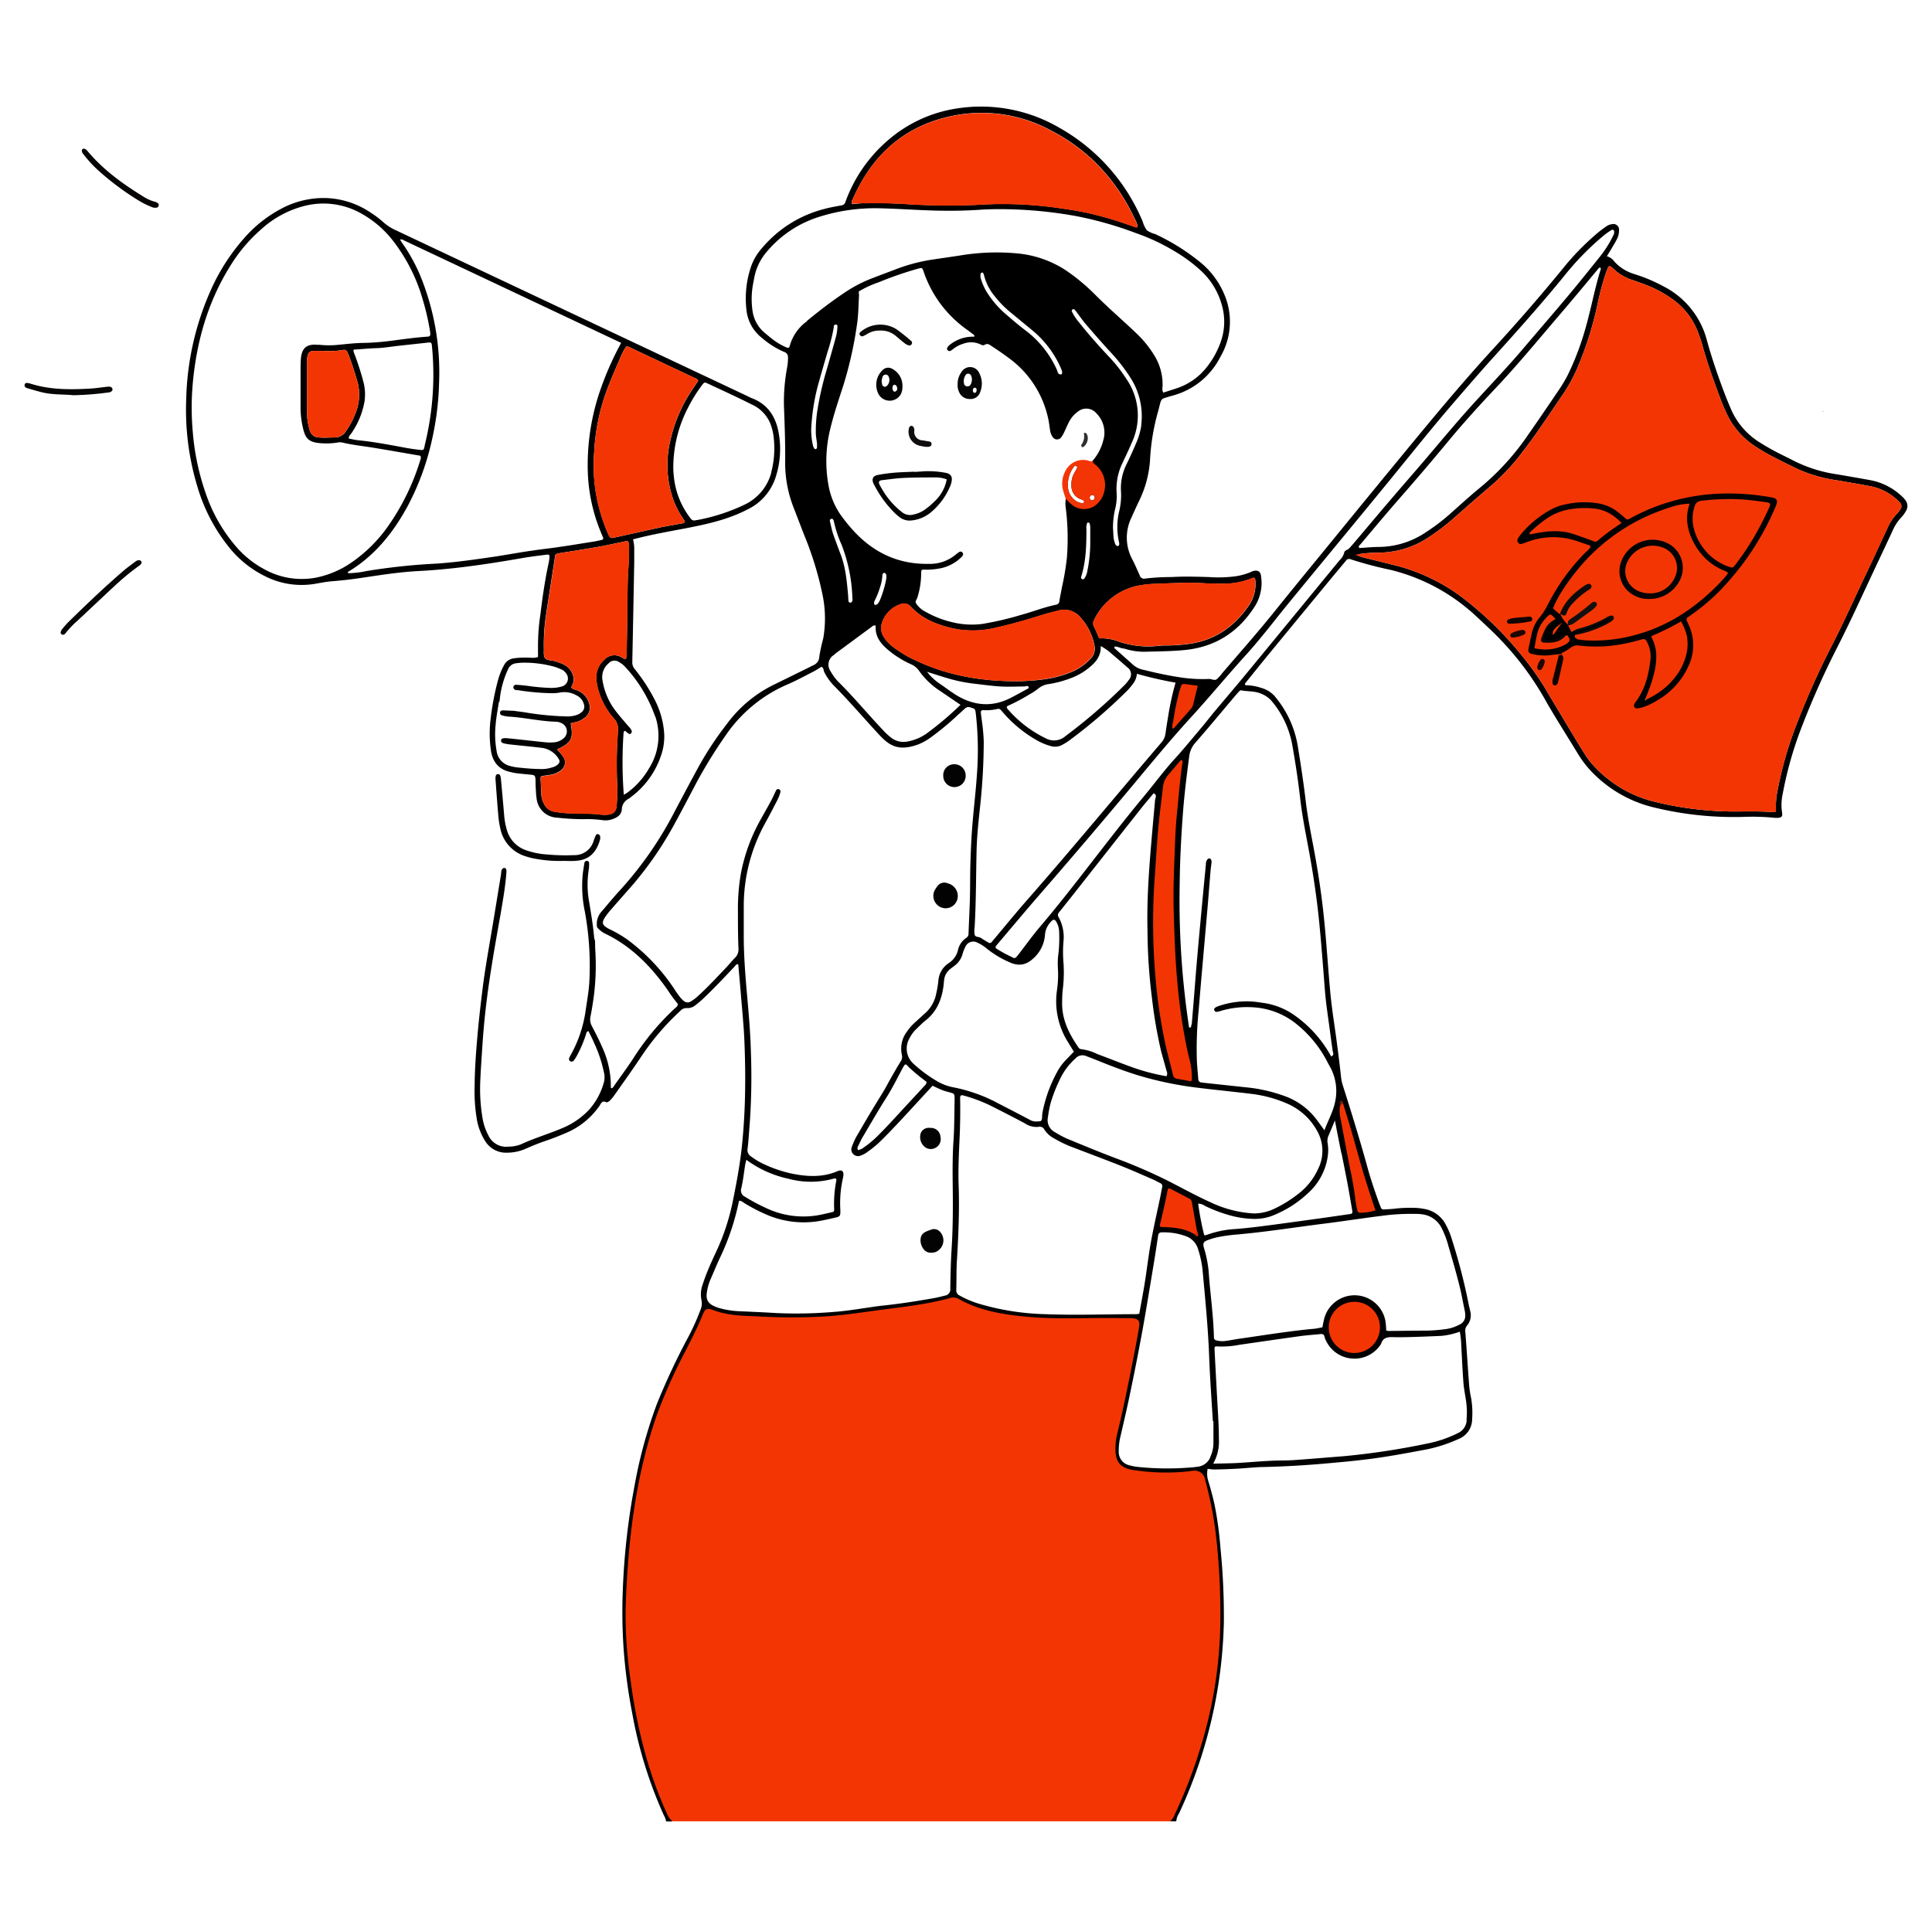 <?xml version="1.0" encoding="UTF-8"?> <svg xmlns="http://www.w3.org/2000/svg" data-name="Layer 1" viewBox="0 0 517 516" id="BrandingAndMarketingForProductofstartupbusiness"> <g data-name="branding or marketing for product" fill="#000000" class="color000000 svgShape"> <path d="M509.81 133.76a6.57 6.57 0 0 0-.84-.91 16.81 16.81 0 0 0-8.3-4.32c-3.1-.56-6.21-1.11-9.33-1.63a37.42 37.42 0 0 1-11.15-3.5c-1.76-.91-3.57-1.76-5.32-2.69-1.39-.75-2.76-1.54-4.09-2.39a19.64 19.64 0 0 1-7.65-9c-.51-1.19-1-2.4-1.48-3.61-1.83-4.82-3.53-9.68-4.89-14.65a22.53 22.53 0 0 0-11.51-14.37 42.36 42.36 0 0 0-5.61-2.56c-.83-.31-1.68-.58-2.53-.86A11.68 11.68 0 0 1 432 70a3.6 3.6 0 0 0-2-1.42c.5-.83.93-1.53 1.35-2.24s.93-1.52 1.32-2.32a5 5 0 0 0 .58-2.38 1.5 1.5 0 0 0-1.87-1.64 3.13 3.13 0 0 0-1.52.57c-.79.55-1.57 1.12-2.31 1.74a68.4 68.4 0 0 0-9.22 9.42q-9 11-18.64 21.49c-7 7.62-13.62 15.48-20.19 23.43q-11.75 14.24-23.41 28.54c-5.26 6.44-10.54 12.86-15.75 19.35-4.34 5.35-8.87 10.46-13.34 15.68a10 10 0 0 1-1.37 1.53c-.65.49-1.41-.09-2.15-.05a38.94 38.94 0 0 1-7.39-.39c-3.4-.49-6.75-1.23-10.08-2.05a5.92 5.92 0 0 1-2.6-1.18l-4.77-4.25a.37.37 0 0 0-.23-.21.26.26 0 0 1-.19-.15c0-.22 0-.44.21-.47l.66.14a8.67 8.67 0 0 1 1 .33 6.66 6.66 0 0 1 1 .18 17.35 17.35 0 0 0 5.9.75c3.44-.09 6.87-.11 10.3-.47 8.22-.89 14.39-5 18.71-12a11.73 11.73 0 0 0 1.45-7.76c-.15-1.29-.93-1.72-2.21-1.31-.26.08-.5.22-.75.32a17.59 17.59 0 0 1-3.55 1 34.6 34.6 0 0 1-7.4.25c-3.37-.1-6.74-.2-10.1 0a60.58 60.58 0 0 0-7 .4A1.18 1.18 0 0 1 305 154c-.65-1.44-1.27-2.9-2-4.3a12.28 12.28 0 0 1-.26-11.12c.74-1.63 1.46-3.26 2.24-4.86a29.13 29.13 0 0 0 2.76-10.5 58.27 58.27 0 0 1 2.13-13c.16-.52.28-1.06.41-1.59.47-1.87.47-1.87 2.24-2.39l2-.58a20.1 20.1 0 0 0 12.09-10.23 18.56 18.56 0 0 0 .92-16.86 22 22 0 0 0-6.43-8.46 56.89 56.89 0 0 0-12-7.48 7.15 7.15 0 0 1-2.21-1 8.38 8.38 0 0 1-1.13-2.39 51.56 51.56 0 0 0-22.19-25 41.65 41.65 0 0 0-27.6-5.2 36.43 36.43 0 0 0-18.12 8.3 39.28 39.28 0 0 0-11.63 16.73 1.18 1.18 0 0 1-1 .88c-1.48.29-3 .52-4.43.92a32.2 32.2 0 0 0-16.73 10.34 15.08 15.08 0 0 0-3 4.9 26.52 26.52 0 0 0-1.29 12 10.9 10.9 0 0 0 4.14 7.34 23.14 23.14 0 0 0 5.9 3.72 1.47 1.47 0 0 1 1.06 1.54 14.87 14.87 0 0 1-.24 2.66 49.63 49.63 0 0 0-.84 10.46c.19 4.88.37 9.75.32 14.63a32.66 32.66 0 0 0 2.15 12.1q1.44 3.75 2.89 7.5a89.56 89.56 0 0 1 5 16.31 31.21 31.21 0 0 1 .15 11.48 46.15 46.15 0 0 0-1.05 4.82 2.56 2.56 0 0 1-1.61 2.36l-1.65.83-9.42 4.63a34.37 34.37 0 0 0-12.12 10.34 87.11 87.11 0 0 0-7.59 11.52c-2.1 3.86-4.16 7.74-6.22 11.62A97.54 97.54 0 0 1 166.13 238c-1.73 1.87-3.35 3.83-5 5.78a5 5 0 0 0-1.36 4.36 6.29 6.29 0 0 0 2.24 1.75c7 3.39 12.22 8.75 16.62 15a37.84 37.84 0 0 0 2.75 3.76c0 .66-.44.9-.78 1.2a67.67 67.67 0 0 0-11.15 13.42c-1.62 2.47-3.38 4.84-5.08 7.25-.18.27-.31.61-.67.69-.2 0-.25-.09-.24-.26a24.82 24.82 0 0 0-2.34-10.77c-.82-1.89-1.76-3.72-2.71-5.54a3.65 3.65 0 0 1-.41-2.55c.36-1.74.62-3.51.88-5.27a65.78 65.78 0 0 0 .38-13.16c0-.68 0-1.36-.05-2a2.54 2.54 0 0 1-.21-.66c-.26-3.16-.8-6.27-1.3-9.39a25.72 25.72 0 0 1-.19-8.62 11.44 11.44 0 0 0 .14-1.85c0-.34-.09-.71-.52-.75a.63.63 0 0 0-.74.55c-.15.88-.28 1.76-.41 2.64a33 33 0 0 0 .5 10.26 80 80 0 0 1 1.19 19.49c-.18 2.34-.59 4.64-.93 6.94a34.16 34.16 0 0 1-3.91 11.87 8.72 8.72 0 0 0-.47.91.71.71 0 0 0 .18.93.76.76 0 0 0 1.07-.25 10.41 10.41 0 0 0 .77-1.22 32.33 32.33 0 0 0 2.42-5.68c.11-.35.13-.79.69-.88.47 1 1 2 1.42 3a35 35 0 0 1 2.64 7.78 5.54 5.54 0 0 1 .12 2.65 18.3 18.3 0 0 1-3.87 7.42 20.48 20.48 0 0 1-7.38 5.13c-3.67 1.55-7.5 2.67-11.11 4.35a9.32 9.32 0 0 1-3.23.58 5.22 5.22 0 0 1-5.38-3 14.86 14.86 0 0 1-1.58-4.66 46.57 46.57 0 0 1-.59-10.07c.13-3.16.37-6.31.57-9.47.37-5.69 1-11.36 1.83-17 .87-6 1.94-11.93 3-17.89.62-3.66 1.27-7.31 1.56-11a4.27 4.27 0 0 0 0-1 .58.58 0 0 0-.57-.49c-.25 0-.37.15-.5.29-.36.4-.27.91-.34 1.37-.89 5.42-1.76 10.85-2.68 16.27-.81 4.8-1.67 9.6-2.27 14.45-.51 4.16-1 8.32-1.36 12.5-.4 4.52-.73 9-.76 13.58a44.35 44.35 0 0 0 .5 8.22 16 16 0 0 0 2.39 6.52 6.55 6.55 0 0 0 5.76 3 12.53 12.53 0 0 0 5.19-1.13 61.63 61.63 0 0 1 5.75-2.24c1.62-.56 3.21-1.21 4.79-1.88a20.57 20.57 0 0 0 9-7.25c.45-.64.7-1.58 1.85-1 .18.1.67-.17.9-.39a9.44 9.44 0 0 0 1.2-1.4c2.41-3.43 4.86-6.83 7.18-10.32a67.37 67.37 0 0 1 10.55-12.36 2.17 2.17 0 0 1 1.81-.73 3.26 3.26 0 0 0 2.28-.82c.59-.46 1.18-.94 1.73-1.45 3-2.8 5.83-5.84 8.67-8.83.26-.27.42-.75 1-.6.24 2.8.5 5.6.73 8.4.32 4 .73 7.95.9 11.93.21 5 .29 10 .17 15.05s-.43 9.89-1 14.8c-.53 4.36-1.35 8.69-2.22 13a59.8 59.8 0 0 1-4.55 13.85c-.73 1.55-1.44 3.12-2.1 4.7-.55 1.33-1.06 2.68-1.49 4.05a7.53 7.53 0 0 0-.29 4.07 4.28 4.28 0 0 1-.26 2.6 61.53 61.53 0 0 1-3.29 7.32 183.9 183.9 0 0 0-8.31 17.7 125.55 125.55 0 0 0-6 21.81 187.52 187.52 0 0 0-3.19 28.24 145.29 145.29 0 0 0 .18 15.05 146.8 146.8 0 0 0 2.37 18 116.32 116.32 0 0 0 8.4 27.08 5 5 0 0 1 .64 1.72h1.65a2.72 2.72 0 0 0-.45-1.36c-1.36-2.92-2.61-5.9-3.7-8.94a139.53 139.53 0 0 1-7.33-36 133.27 133.27 0 0 1 0-20.18c.24-3.43.53-6.86.92-10.27.54-4.84 1.37-9.65 2.31-14.44a118.49 118.49 0 0 1 5.63-20 184.86 184.86 0 0 1 8.12-17.35 53.84 53.84 0 0 0 3.26-7.33c.12-.36.15-.84.69-1a21 21 0 0 0 8.92 2c.69 0 1.37.05 2.06.1a148.66 148.66 0 0 0 21.21.17c2.19-.15 4.38-.28 6.56-.63 3-.49 6-.94 9-1.26 4.23-.46 8.44-1.13 12.63-1.86a14.19 14.19 0 0 0 4.93-1.38c.52-.31.92 0 1.32.29a28.41 28.41 0 0 0 7.21 3 65.25 65.25 0 0 0 15.45 2.32c5 .22 10 .23 15.05.13 2.95-.05 5.91-.07 8.86-.08a3.16 3.16 0 0 1 1.78.19 1.5 1.5 0 0 1 .05 1c-1.14 5.86-2.25 11.73-3.46 17.58-.87 4.23-1.87 8.44-2.8 12.66a16 16 0 0 0-.3 4.31 4.88 4.88 0 0 0 1.13 2.82 5.26 5.26 0 0 0 3.11 1.87 33.94 33.94 0 0 0 7 .75 88.32 88.32 0 0 0 10.91-.33c.34 0 .69-.07 1-.09a.49.49 0 0 1 .58.44 33.77 33.77 0 0 0 1 4.2 72.56 72.56 0 0 1 1.67 7.85c.82 5.79 1.32 11.61 1.61 17.44a126.29 126.29 0 0 1-1 24.88 124.65 124.65 0 0 1-5 21.23 159.52 159.52 0 0 1-6 15.13 4.16 4.16 0 0 0-.71 2.11h1.65a4.31 4.31 0 0 1 .73-2.11 127.4 127.4 0 0 0 12-51.17 182.36 182.36 0 0 0-.92-20 96.77 96.77 0 0 0-1.52-11.23c-.44-2.09-1-4.14-1.6-6.18a6.57 6.57 0 0 1-.29-3.66 11.22 11.22 0 0 0 1.59.18c2.14 0 4.27-.1 6.39-.21s4.53-.39 6.79-.44c5.64-.12 11.27-.45 16.88-.95 4.38-.38 8.77-.79 13.12-1.39s8.94-1.46 13.4-2.29a39.14 39.14 0 0 0 9-2.89 5.67 5.67 0 0 0 3.6-5.3 22.93 22.93 0 0 0-.26-5.55 30.5 30.5 0 0 1-.55-3.66c-.35-4.66-.64-9.33-1-14a2.28 2.28 0 0 1 .5-1.9 4.15 4.15 0 0 0 .82-3.69c-.11-.61-.3-1.2-.41-1.81a157.53 157.53 0 0 0-4.47-17.34 20 20 0 0 0-1.63-4 7.93 7.93 0 0 0-5.93-4.32 15.56 15.56 0 0 0-2.45-.27 36.91 36.91 0 0 0-5.15.2c-1 .13-2.06.16-3.08.23a.73.73 0 0 1-.81-.5c-.14-.38-.31-.76-.45-1.14-1.2-3.29-2.32-6.61-3.24-10-2-7.22-4.2-14.36-6.47-21.48a11.62 11.62 0 0 1-.51-2.41q-.48-4.41-1.07-8.8c-.58-4.5-1.34-9-1.77-13.48-.61-6.5-1-13-1.65-19.52s-1.59-12.81-2.78-19.16c-.79-4.26-1.67-8.5-2.17-12.8-.58-4.91-1.32-9.8-2.12-14.68a27.54 27.54 0 0 0-5.73-12.83 7.43 7.43 0 0 0-4-2.76 13.32 13.32 0 0 0-4-.72c-.17 0-.44 0-.41-.45 2.38-2.94 4.82-6 7.3-9q8-9.73 16-19.42c1.23-1.49 2.47-2.95 3.7-4.43a1 1 0 0 1 1.23-.44 100.27 100.27 0 0 0 10.62 2.83 51.4 51.4 0 0 1 22.65 12.09c1.47 1.34 2.91 2.72 4.36 4.09a80.52 80.52 0 0 1 15 19.55c2.7 4.62 5.58 9.14 8.36 13.72a27.74 27.74 0 0 0 4.24 5.29 34 34 0 0 0 15.63 8.78 90.18 90.18 0 0 0 24.1 2.62 61.26 61.26 0 0 1 8.24.21 7.52 7.52 0 0 0 .82.05c1.32 0 1.68-.3 1.46-1.55a13.28 13.28 0 0 1 .16-4.71 99.28 99.28 0 0 1 4.58-16.66 223.5 223.5 0 0 1 9.89-22.41c3.63-7.09 6.9-14.35 10.29-21.55 1.58-3.36 3.17-6.71 4.72-10.07a12.06 12.06 0 0 1 2.25-3.43 8.7 8.7 0 0 0 1.22-1.65 2.55 2.55 0 0 0-.16-3.09Zm-206.3 48.77a5 5 0 0 0 .72-2.21 103.86 103.86 0 0 0 10.35 2.37 74 74 0 0 0-2 9.15c-.26 1.48-.48 3-.7 4.47a4.43 4.43 0 0 1-1.08 2.39c-12.07 14.09-23.87 28.42-36.12 42.36-2.94 3.36-5.76 6.82-8.64 10.24l-.66.79a.63.63 0 0 1-.9.15c-.64-.4-1.31-.76-1.92-1.19s-1.52-.17-1.75-.9a6.31 6.31 0 0 1 0-2c.4-6.87.36-13.75.52-20.62.1-3.84.52-7.67.92-11.5a165.92 165.92 0 0 0 1-17.69 53.56 53.56 0 0 0-.58-5.94c-.06-.55-.15-1.09-.19-1.64s.13-.72.71-.72a12.28 12.28 0 0 0 3.68-.3.85.85 0 0 1 .93.26c.23.26.48.51.69.77a34.07 34.07 0 0 0 8.88 7.29 15.94 15.94 0 0 0 3.78 1.59 4 4 0 0 0 3.18-.36 13.8 13.8 0 0 0 1.75-1.09 138.51 138.51 0 0 0 15.76-13.57 18.59 18.59 0 0 0 1.67-2.1Zm3.56 66.59a148.57 148.57 0 0 0 1.18 17.88 126.47 126.47 0 0 0 2.43 14.2c.47 1.79 1 3.57 1.48 5.36a1.62 1.62 0 0 1 0 1.46 54 54 0 0 1-9.24-2.43c-3.1-1.11-6.15-2.35-9.24-3.49a13.56 13.56 0 0 0-4.31-1.32 1 1 0 0 1-.82-.53c-2.54-3.68-4.48-7.57-4.32-12.2 0-1.16.05-2.34.19-3.49a36.39 36.39 0 0 0 .16-7 34.41 34.41 0 0 1 0-5.56 11 11 0 0 0-1.3-6.56 1 1 0 0 1 .12-1.28c1.08-1.34 2.13-2.7 3.19-4q9.41-11.96 18.8-23.86c1.06-1.35 2.2-2.63 3.31-4 1.13.48.35 1.33.38 2-.2 2.25-.41 4.51-.61 6.77-.82 9.38-1.64 18.69-1.4 28.05Zm13.14 41.94c4.91.62 9.83 1.08 14.74 1.69a33.72 33.72 0 0 1 10.05 2.84 16.7 16.7 0 0 1 7.5 7.13 10.77 10.77 0 0 1 .22 10.11 17.26 17.26 0 0 1-5.34 6.7 33.57 33.57 0 0 1-6.48 4 12.91 12.91 0 0 1-5.34 1.21 30.74 30.74 0 0 1-11.56-2.96c-3.83-1.72-7.49-3.75-11.21-5.65a139.52 139.52 0 0 0-14.12-6.13c-4.49-1.69-8.92-3.54-13.36-5.37a28.38 28.38 0 0 1-3.06-1.67 3.61 3.61 0 0 1-1.82-4 32 32 0 0 1 .68-3.64 41.59 41.59 0 0 1 3-7.43 17.86 17.86 0 0 1 3.7-4.65 2.48 2.48 0 0 1 2.82-.63c1.09.41 2.18.84 3.26 1.27 3.62 1.47 7.27 2.87 11 4a95.12 95.12 0 0 0 15.32 3.18Zm-36.79-41.75a36.93 36.93 0 0 1-.17 5.76 19.67 19.67 0 0 0-.16 3.91 29 29 0 0 1-.24 6 20.48 20.48 0 0 0 3 14l1.51 2.47c-.68.71-1.34 1.4-2 2.08a14 14 0 0 0-2.55 3.49 37.07 37.07 0 0 0-3.78 10.4 8.63 8.63 0 0 0-.16 1.23c0 1.69-.42 1.38-1.55 1.48a3.46 3.46 0 0 1-1.94-.56q-4.2-2.2-8.41-4.37a42.46 42.46 0 0 0-11.77-4.2 13.49 13.49 0 0 1-4.06-1.44 36.24 36.24 0 0 1-6.65-4.84 5.45 5.45 0 0 1-1.16-6.76 9.28 9.28 0 0 1 1.95-2.65c.79-.76 1.56-1.55 2.42-2.23 3.07-2.42 4.36-5.73 4.81-9.47.05-.41.07-.82.12-1.23a4.37 4.37 0 0 1 1.76-3.14c.28-.21.54-.43.82-.63a5.86 5.86 0 0 0 2.36-3.28 10.79 10.79 0 0 1 .74-1.91 2.3 2.3 0 0 1 3.28-1.13 10.53 10.53 0 0 1 2.59 1.67 26.64 26.64 0 0 0 6 3.57c2.53 1.15 4.56.71 6.56-1.25a9.29 9.29 0 0 0 2.9-6.2 5.58 5.58 0 0 1 1.78-3.59c.51-.53.87-.45 1.27.24a5.36 5.36 0 0 1 .73 2.58Zm-35.52 40.17c.12.63-.34.91-.64 1.25-1.62 1.77-3.26 3.53-4.89 5.29-2.52 2.72-5 5.49-7.63 8.09a27.36 27.36 0 0 1-3.48 2.89 3.27 3.27 0 0 1-1.65.77.9.9 0 0 1 0-1c.39-.79.74-1.62 1.19-2.38 2.11-3.54 4.14-7.12 6.35-10.59 1.59-2.48 2.89-5.14 4.28-7.74.9-1.68.87-1.4 1.89-.35a52.21 52.21 0 0 0 4.58 3.77ZM229.81 78a27 27 0 0 1 5.31-2.45 96.38 96.38 0 0 1 10.69-3.69c.93-.23 1-.19 1.32.74a31.35 31.35 0 0 0 11.44 15.49c.72.51 1.42 1.06 2.13 1.59 0 0 0 .13.06.21-.1.41-.44.15-.66.2a7.54 7.54 0 0 1-.82.06 10.09 10.09 0 0 0-5.23 2.22 2.47 2.47 0 0 0-.53.63.56.56 0 0 0 .1.74.62.62 0 0 0 .75.14 6.05 6.05 0 0 0 .84-.59 8 8 0 0 1 2.56-1.3 5.91 5.91 0 0 1 4.61.18c.29.15.78.31 1 .18.92-.65 1.54 0 2.2.42 1.53 1 3.08 2.07 4.56 3.18a27 27 0 0 1 10.27 15.7c.28 1.13.4 2.3.58 3.45a4 4 0 0 0 .75 1.9 1.37 1.37 0 0 0 2.26 0 7.58 7.58 0 0 0 .81-1.41c.39-.81.73-1.63 1.13-2.43a7.82 7.82 0 0 1 2.5-3 3.54 3.54 0 0 1 5 .5 7.25 7.25 0 0 1 1.78 7.24 13.06 13.06 0 0 1-2.85 5.42c-.41.54-1 .42-1.52.33-4-.75-6.63 3.55-5.88 7.2.18.84.79 1.66.25 2.57a8 8 0 0 0 0 2.67 65.88 65.88 0 0 1 .28 13.17 70.57 70.57 0 0 1-1.33 7.91c-.22 1.22-.48 2.43-.68 3.65a1 1 0 0 1-.85 1c-3.24.67-6.3 1.9-9.48 2.76A82.05 82.05 0 0 1 262.7 167a22.07 22.07 0 0 1-8.37-.61 26.55 26.55 0 0 1-6.84-2.77 6.14 6.14 0 0 1-1.19-.82 5.82 5.82 0 0 1-1.19-1.39c-.29-.53.25-1 .39-1.53a21.7 21.7 0 0 0 1-6.5c0-.84.09-1 1-.93a19.39 19.39 0 0 0 4.3-.39 11.07 11.07 0 0 0 5.51-3 1.35 1.35 0 0 0 .26-.32.69.69 0 0 0-.08-.93.6.6 0 0 0-.75-.11 4.81 4.81 0 0 0-.83.59 10.83 10.83 0 0 1-7.4 2.61c-8.39.15-15.16-3.21-20.63-9.43-1-1.13-1.94-2.32-2.83-3.54a20 20 0 0 1-3.39-8.32 36.09 36.09 0 0 1 .59-15.13c.91-3.73 2.14-7.38 3.32-11a103.76 103.76 0 0 0 3.79-16.86c.37-2.5.36-5.07.52-7.6-.05-.43-.07-.77-.07-1.02Zm32.64-4.79c0-.11.18-.17.28-.25s.32 0 .36.1a3.85 3.85 0 0 1 .27.74 14 14 0 0 0 2.8 5.44 27.42 27.42 0 0 0 3.83 4c2 1.66 4 3.3 6.06 5a27.39 27.39 0 0 1 7.8 10.19c.52 1.17.49 1.78 0 1.77-.83 0-.83-.8-1.06-1.31a27 27 0 0 0-8.23-10.36c-2-1.5-3.84-3.11-5.71-4.71a26.24 26.24 0 0 1-4.24-4.82 15 15 0 0 1-2.07-4.23 2.54 2.54 0 0 1-.09-1.6Zm-26.38 93.39a7.77 7.77 0 0 1 4.94-4.9 2.3 2.3 0 0 1 2.65.59c.09.1.21.18.3.28 2.95 3.14 6.78 4.57 10.83 5.56a25.7 25.7 0 0 0 11.83-.17c4.17-.92 8.25-2.11 12.31-3.39 1.44-.45 2.91-.81 4.37-1.17a5.64 5.64 0 0 1 5.92 1.93 15.58 15.58 0 0 1 3.67 7.49 3.74 3.74 0 0 1-1 3.41 14.68 14.68 0 0 1-5.39 3.71 30.25 30.25 0 0 1-6.74 1.81 55.74 55.74 0 0 1-7.68.56c-10.08 0-18.83-1.69-27.11-5.61a31.63 31.63 0 0 1-6-3.6 10.69 10.69 0 0 1-2.38-2.55 4.34 4.34 0 0 1-.52-3.95Zm-.49-6.26a4.4 4.4 0 0 1-.46.92c-.22.34-.5.68-1 .59-.24 0-.3-.65-.06-1.1a20.53 20.53 0 0 0 1.44-3.62 11 11 0 0 0 .62-3.22.61.61 0 0 1 .47-.6c.24-.07.58.33.61.69a3.61 3.61 0 0 0 0 .37c0 .25-.06.66-.14 1.06a29 29 0 0 1-1.48 4.91Zm53.59-26.75a4.6 4.6 0 0 1 .75.33.4.4 0 0 1 .14.54.45.45 0 0 1-.33.2 3.47 3.47 0 0 1-2.23-.92 4.72 4.72 0 0 1-1.72-3.91 7.64 7.64 0 0 1 1.58-4.9.49.49 0 0 1 .7-.18c.33.2.18.47.05.71-.26.48-.55 1-.79 1.44a6 6 0 0 0-.6 3 3.75 3.75 0 0 0 2.45 3.69Zm1.75 6.42c.08-.15.16-.23.31-.17s.3.09.33.17a4.24 4.24 0 0 1 .19 1v3.5a38.52 38.52 0 0 1-.79 8.36 4.86 4.86 0 0 1-.74 1.89.53.53 0 0 1-.72.19.6.6 0 0 1-.21-.51c1.35-4.17 1.42-8.48 1.44-12.8a3.27 3.27 0 0 1 .19-1.64Zm.68-6.77c0-.35.3-.8.68-.76a.65.65 0 0 1 .66.59.72.72 0 0 1-.67.81c-.38 0-.6-.22-.67-.64ZM228 161a.69.69 0 0 1-.48.3.57.57 0 0 1-.45-.35 13.74 13.74 0 0 1-.1-1.44c-.34-3.76-.64-7.52-2-11.1-.68-1.8-1.35-3.6-2-5.42-.38-1.17-.63-2.39-.9-3.59a.48.48 0 0 1 .46-.56.45.45 0 0 1 .47.3 1.34 1.34 0 0 1 .14.38 31.7 31.7 0 0 0 2.06 6.24 43.05 43.05 0 0 1 2.9 14.36 1.28 1.28 0 0 1-.1.88Zm-5.06 14.46a10.62 10.62 0 0 1 1.11-.92l9.29-6.85a1 1 0 0 1 1-.27c-.24 2.94 1.39 4.92 3.47 6.64a26.35 26.35 0 0 0 6.11 3.77 4.87 4.87 0 0 1 2 1.67 20.78 20.78 0 0 0 5.11 5.05c2 1.33 3.94 2.68 6 4.07a84.92 84.92 0 0 1-9.14 7.73 12.89 12.89 0 0 1-5.09 2.1 5.35 5.35 0 0 1-4.28-1 15.54 15.54 0 0 1-2.12-1.94c-4-4.21-7.66-8.64-11.74-12.73a13 13 0 0 1-2.37-3.09 3.06 3.06 0 0 1 .61-4.25Zm32.7 10.4c-1.56-1-3-2.1-4.56-3.16a14.3 14.3 0 0 1-3-2.91c2.32.73 4.39 1.42 6.49 2A41.49 41.49 0 0 0 261 183c2.25.27 4.49.58 6.75.71s4.38 0 6.58 0c.47-.2.88-.24 1 .43-1.62.87-3.23 1.79-4.88 2.63-5.15 2.64-10.1 2.06-14.85-.93Zm46.12-7.21a2.25 2.25 0 0 1 .31 3.31 10.52 10.52 0 0 1-1.33 1.57A146.83 146.83 0 0 1 285.11 197a4.63 4.63 0 0 1-5.34.55 31.61 31.61 0 0 1-10.19-7.88c-.28-.34-.22-.64.2-.81a50.6 50.6 0 0 0 5.65-3 16 16 0 0 0 2.4-1.58 5.59 5.59 0 0 1 3-1.24 28.44 28.44 0 0 0 5.94-1.64 16.67 16.67 0 0 0 4.93-2.94c1.63-1.37 2.92-2.92 2.87-5.57a21.83 21.83 0 0 1 2 1.3c1.73 1.46 3.43 2.92 5.15 4.44Zm3.46-22a24 24 0 0 1 3.48-.38c4.53-.14 9-.45 13.58-.17 1.58.1 3.16.09 4.74.11a19.94 19.94 0 0 0 8-1.45c.64-.27.85-.1.91.59a10.07 10.07 0 0 1-1.71 6.65c-3.94 5.8-9.24 9.45-16.3 10.36a46.89 46.89 0 0 1-5.54.39 17.17 17.17 0 0 0-2.27.09 24.39 24.39 0 0 1-10.95-1.22 12.29 12.29 0 0 0-5-.77c-.46-1-.85-2.06-1.35-3a2 2 0 0 1 0-2 16.79 16.79 0 0 1 12.39-9.22Zm.2-42.82a19.1 19.1 0 0 1-1.46 4.92c-.77 1.83-1.6 3.64-2.47 5.43a14.34 14.34 0 0 0-1.5 7.58 18.31 18.31 0 0 1-.51 5.11 18.3 18.3 0 0 0 0 8.36 1.35 1.35 0 0 1 0 .6.42.42 0 0 1-.26.26.48.48 0 0 1-.37 0 1.32 1.32 0 0 1-.54-.85 8.42 8.42 0 0 1-.3-1.2c-.09-.95-.12-1.91-.18-2.87a21.92 21.92 0 0 1 .62-5.11 14.09 14.09 0 0 0 .36-4.09 15.87 15.87 0 0 1 1.53-8c.82-1.74 1.66-3.47 2.4-5.24a17.18 17.18 0 0 0-1.29-17.27 39.68 39.68 0 0 0-4.83-6.14c-2.73-2.91-5.37-5.89-7.83-9a13.38 13.38 0 0 1-1.93-2.91.42.42 0 0 1 .1-.56.48.48 0 0 1 .71.12c1 1.25 1.84 2.56 2.87 3.76 2.14 2.5 4.33 5 6.54 7.41a47 47 0 0 1 5.46 7 19 19 0 0 1 2.84 12.67ZM228.1 53.52c5.4-12.51 14.57-20.43 28.13-22.78a38.85 38.85 0 0 1 24.95 4.14c10.54 5.43 18 13.77 22.88 24.51a7.93 7.93 0 0 1 .37 1 .36.36 0 0 1-.45.44c-.53-.17-1-.35-1.56-.54a97.46 97.46 0 0 0-10-3c-3-.75-6.06-1.19-9.12-1.64a105.08 105.08 0 0 0-22-.83 179.59 179.59 0 0 1-20-.29c-3.29-.16-6.59-.25-9.88-.16-1.16 0-2.31.18-3.4.27a1 1 0 0 1 .08-1.12ZM215.91 86a12 12 0 0 0-4.54 6.45c-.16.67-.42.76-1 .49a16.78 16.78 0 0 1-3.54-2.08c-.77-.58-1.49-1.21-2.24-1.82a9.36 9.36 0 0 1-3.21-5.81 21.76 21.76 0 0 1 .17-7.38c.06-.41.17-.81.23-1.21a14.78 14.78 0 0 1 3.48-7.35A29.87 29.87 0 0 1 219.31 58a49.26 49.26 0 0 1 16-2.26c6.32.14 12.62.7 19 .66 2.68 0 5.36-.09 8-.27 2.4-.16 4.81-.18 7.21-.14a116.07 116.07 0 0 1 18.23 1.8 98.16 98.16 0 0 1 16.25 4.6 55 55 0 0 1 10.57 5 41.16 41.16 0 0 1 6.62 4.89 19.49 19.49 0 0 1 5.71 9.14 16.08 16.08 0 0 1-.12 9.73 23.21 23.21 0 0 1-4.18 7.51 16.9 16.9 0 0 1-7.54 5.19c-1.23.42-2.46.8-3.78 1.23a2.6 2.6 0 0 1-.18-1.64 14.77 14.77 0 0 0-2.28-8.44 28.64 28.64 0 0 0-4.66-5.74c-2.29-2.18-4.64-4.3-7-6.46-1.4-1.31-2.8-2.63-4.16-4a54.1 54.1 0 0 0-7.59-6.33 28.43 28.43 0 0 0-13.26-4.66 59.31 59.31 0 0 0-15.4.59c-2.64.4-5.29.77-7.94 1.18a46.84 46.84 0 0 0-9.5 2.64c-2.12.8-4.24 1.59-6.34 2.41a36.23 36.23 0 0 0-6.91 3.65c-3.49 2.32-6.8 4.88-10.05 7.54Zm3 22.78a35.42 35.42 0 0 0-.6 7c0 1 .22 1.91.31 2.86a10.12 10.12 0 0 1 0 1.23c0 .1-.13.23-.24.28a.38.38 0 0 1-.52-.18 3 3 0 0 1-.37-1 19.31 19.31 0 0 1-.42-4.09 55.91 55.91 0 0 1 1.77-11.58c.82-3 1.72-6.07 2.6-9.09a47 47 0 0 0 1.67-6.58c0-.33 0-.7.5-.76s.52.24.46 1a12.54 12.54 0 0 1-.3 2c-.79 2.91-1.62 5.81-2.44 8.71a85.43 85.43 0 0 0-2.43 10.19Zm-20.53 209.16c.47-2 .69-4.05 1-6.08.07-.4.18-.8.34-1.48a29.16 29.16 0 0 0 11.17 5.05 23 23 0 0 0 12.19 0c.56-.16.8 0 .71.56a32.14 32.14 0 0 0-.57 7.58c0 .68-.05.72-.82.89-1.27.28-2.53.61-3.82.81a23.18 23.18 0 0 1-13.62-2 51.2 51.2 0 0 1-5.61-3 1.87 1.87 0 0 1-.97-2.33Zm56.77-12.63c-.28 4.12-.25 8.24-.2 12.37.07 5.57.05 11.13-.31 16.69-.22 3.5-.29 7-.34 10.51a1.63 1.63 0 0 1-1.29 1.81c-1.26.33-2.53.63-3.81.84-4.13.71-8.27 1.37-12.44 1.81-3 .32-6 .85-9 1.25-1.49.2-3 .39-4.5.49a118.64 118.64 0 0 1-15.66.31c-3.29-.21-6.59-.34-9.88-.49a22.91 22.91 0 0 1-5.28-.85 10.07 10.07 0 0 1-1.16-.42c-1.81-.78-2.41-1.81-2.13-3.72a13.79 13.79 0 0 1 1-3.57c.86-1.94 1.65-3.92 2.56-5.84a64.89 64.89 0 0 0 4.89-14.4c.06-.26.13-.52.19-.77a1.8 1.8 0 0 1 1.14.48 46.12 46.12 0 0 0 5.64 3 25.07 25.07 0 0 0 15.9 1.72c1.14-.24 2.28-.48 3.41-.76.8-.2 1-.5 1-1.31v-.62a30.1 30.1 0 0 1 .61-8.2c.05-.27.13-.53.17-.8.21-1.39-.34-1.93-1.58-1.4-4.06 1.73-8.21 1.46-12.36.6a34.28 34.28 0 0 1-7.38-2.54 17.74 17.74 0 0 1-3.34-2 2 2 0 0 1-.95-2.08c.28-2.25.39-4.52.58-6.78a178.82 178.82 0 0 0 .3-19.37c-.13-4.95-.56-9.88-1-14.81s-.86-10.13-.9-15.22v-8.66a45.84 45.84 0 0 1 5.74-22.31c1.16-2.1 2.27-4.24 3.36-6.37a10.31 10.31 0 0 0 .71-1.92.63.63 0 0 0-.49-.79.57.57 0 0 0-.67.34c-.43.86-.8 1.75-1.25 2.59-1 1.88-2.07 3.72-3.1 5.59a47.72 47.72 0 0 0-5 13.68 54.26 54.26 0 0 0-.86 10.26c0 3.36 0 6.73.14 10.1a3.12 3.12 0 0 1-.8 2.44c-1 1-1.82 2.06-2.77 3.05-2.38 2.48-4.7 5-7.26 7.32a10.56 10.56 0 0 1-2 1.49 1.52 1.52 0 0 1-1.74-.13 6.09 6.09 0 0 1-1-1 22.07 22.07 0 0 1-1.33-1.84 52.47 52.47 0 0 0-12.94-13.72 33.86 33.86 0 0 0-4.81-2.77c-1.88-1-2.07-1.65-.91-3.34a20.35 20.35 0 0 1 1.54-1.93c1.89-2.18 3.81-4.34 5.71-6.51A94 94 0 0 0 180.77 220c1.85-3.37 3.62-6.78 5.41-10.18a127.47 127.47 0 0 1 8.1-13.15 38.25 38.25 0 0 1 16.51-13.53c2.32-1 4.56-2.23 6.82-3.38.78-.4 1.51-.9 2.23-1.33.62.38.52 1 .76 1.49a14.72 14.72 0 0 0 2.64 3.66c4.21 4.25 8.08 8.81 12.15 13.19l.29.3c2.65 2.76 5.17 3.93 10.1 2.13a15.76 15.76 0 0 0 3.56-2.05 72.94 72.94 0 0 0 7-5.83c.61-.55 1.23-1.09 1.83-1.66a1.35 1.35 0 0 1 1.49-.35c1.33.41 1.31.38 1.48 1.8a87.34 87.34 0 0 1 .23 16.88c-.32 4.52-.88 9-1.22 13.54-.24 3.16-.37 6.32-.47 9.48s-.05 6.18-.13 9.28-.26 6.31-.37 9.47a1.32 1.32 0 0 1-.59 1.22 5.25 5.25 0 0 0-2.25 3.34 5.69 5.69 0 0 1-2.45 3.42 6.14 6.14 0 0 0-2.79 4.82 29.1 29.1 0 0 1-.59 3.44 9.35 9.35 0 0 1-2.9 5.11l-2.61 2.37a14.1 14.1 0 0 0-2.32 2.62 7.55 7.55 0 0 0-1.33 6.25 2.22 2.22 0 0 1-.43 1.86 148.54 148.54 0 0 0-3.59 6.25c-.75 1.4-1.6 2.72-2.42 4.07-2 3.23-3.89 6.48-5.79 9.74a18.86 18.86 0 0 0-1.16 2.64 1.75 1.75 0 0 0 .34 1.92 1.8 1.8 0 0 0 2.09.39 6.11 6.11 0 0 0 1.46-.75 31.74 31.74 0 0 0 3.23-2.55c1.83-1.76 3.59-3.6 5.33-5.45 3.05-3.26 6.06-6.56 9.14-9.9.85.38 1.7.81 2.58 1.16.7.27 1.44.44 2.17.65 1.1.33 1.11.35 1.15 1.59v.41c-.08 3.62-.05 7.29-.3 10.93ZM304 351.7c-8 0-16.08.31-24.12 0a68.07 68.07 0 0 1-18.26-2.9 26.23 26.23 0 0 1-4.89-2.13 1.48 1.48 0 0 1-.83-1.5c.08-2.82 0-5.64.21-8.45.38-6.52.65-13 .42-19.57-.15-4.48.09-8.94.29-13.4.14-3.3.17-6.6.11-9.9 0-.66.21-.86.87-.68a40.75 40.75 0 0 1 8.05 3.11c2.81 1.42 5.62 2.86 8.41 4.35a5.44 5.44 0 0 0 3.69.93 1.33 1.33 0 0 1 1.53.75 7 7 0 0 0 2.75 2.43 31 31 0 0 0 5 2.36c4.29 1.65 8.6 3.25 12.87 4.95 2.8 1.11 5.56 2.35 8.33 3.55.69.3 1.34.69 2 1a.91.91 0 0 1 .55 1.17c-.18.87-.33 1.75-.51 2.63-.81 3.89-1.71 7.77-2.43 11.69-.59 3.24-1 6.52-1.48 9.77s-1.12 6.47-1.69 9.73c-.38.05-.65.11-.87.11Zm19.85 38.37a4.18 4.18 0 0 1-3.34 2.45c-.74.1-1.5.19-2.25.23a76 76 0 0 1-14-.2 13.88 13.88 0 0 1-2-.4 3.65 3.65 0 0 1-2.89-3.76 16 16 0 0 1 .49-4.08c.81-3.55 1.65-7.08 2.39-10.64 1.6-7.66 3.11-15.34 4.42-23.05q1.13-6.71 2.23-13.4c.36-2.17.68-4.34 1-6.51.08-.54.3-.89.89-.91a17.18 17.18 0 0 1 6.48 1 5.24 5.24 0 0 1 3.37 3.62 27.52 27.52 0 0 1 1.16 5.43c.7 7.66 1.47 15.31 1.76 23 .22 5.84.64 11.66 1 17.49h.15v6a9 9 0 0 1-.91 3.73Zm68.63-9.94a4 4 0 0 1-2.32 3.38 32.15 32.15 0 0 1-8.16 2.79 198.8 198.8 0 0 1-22.38 3.4c-4.25.33-8.49.7-12.74 1-1.16.09-2.33.14-3.5.15-3.92 0-7.82.4-11.73.64-2.19.14-4.39.14-7 .21a12 12 0 0 0 1.52-6.69c0-3.3-.23-6.59-.41-9.88q-.39-7-.75-14c0-.75.07-.87.78-.8a24.65 24.65 0 0 0 5.94-.45c5.37-.77 10.73-1.56 16.1-2.3 1.84-.25 3.69-.37 5.54-.56.54-.05.93.07 1.06.69a3.89 3.89 0 0 0 .37 1 8.42 8.42 0 0 0 14.78.94c.46-1.66 1.7-1.86 3.18-1.81 1.85.05 3.71 0 5.56-.05 2.48-.07 4.95-.18 7.42-.29a19.81 19.81 0 0 0 4.9-1.12 21.3 21.3 0 0 1 .38 3.44c.19 3.36.33 6.73.58 10.08.1 1.44.38 2.86.6 4.29a21.94 21.94 0 0 1 .23 5.94Zm-23.09-54.7a57.18 57.18 0 0 1 9.25-.57c.55 0 1.1 0 1.65.08a6.78 6.78 0 0 1 5.53 3.79 24.86 24.86 0 0 1 1.8 4.81c1 3.43 2 6.86 2.87 10.31.6 2.33 1 4.7 1.49 7a6 6 0 0 1 .1 1.64 2.55 2.55 0 0 1-1.53 2 10.78 10.78 0 0 1-3.9 1.23 42.17 42.17 0 0 1-5.14.38c-3.3 0-6.6.07-9.9.09a2.81 2.81 0 0 1-.66-.13 21.21 21.21 0 0 0-.23-2.64 8.4 8.4 0 0 0-16.44-.21c-.16.65-.27 1.32-.41 2-.73.13-1.46.32-2.21.39-6.7.61-13.35 1.72-20 2.66-1.22.18-2.44.43-3.66.59a6.31 6.31 0 0 1-1.84 0c-1.29-.23-1.3-.36-1.33-1.42-.16-5.71-1-11.36-1.38-17a31.17 31.17 0 0 0-1.27-6.46c-.35-1.18-.16-1.65.95-2.07a17.94 17.94 0 0 1 3-.87 45.09 45.09 0 0 1 4.48-.62c7.47-.64 14.87-1.8 22.29-2.76 5.42-.65 10.92-1.52 16.44-2.22Zm-10.4-16.82c.53 2.69 1.08 5.37 1.59 8.07.45 2.42.86 4.86 1.28 7.29.12.69 0 .84-.68.94q-4.28.63-8.56 1.23c-4.62.63-9.24 1.28-13.86 1.88-2.72.35-5.45.68-8.19.89a26.41 26.41 0 0 0-7.81 1.63 1.64 1.64 0 0 1-.52 0 75.67 75.67 0 0 1-1.61-8.43 3.2 3.2 0 0 1 1.78.59 38.65 38.65 0 0 0 7.51 2.76 25.37 25.37 0 0 0 5.7.74 13.15 13.15 0 0 0 5.4-1.07 29.68 29.68 0 0 0 8.95-5.77 16.31 16.31 0 0 0 5.41-10.57 11.49 11.49 0 0 0-.11-2.87 3.43 3.43 0 0 1 .24-2c.53-1.18 1-2.39 1.71-4.07.61 3.25 1.17 6 1.72 8.76Zm-21.61-123a7.14 7.14 0 0 1 3 2.1 25.21 25.21 0 0 1 5.39 11.42c.87 4.87 1.61 9.75 2.17 14.66.51 4.44 1.38 8.81 2.2 13.2 1.16 6.21 2.11 12.44 2.77 18.73.67 6.49 1.13 13 1.65 19.49.3 3.7.9 7.36 1.37 11 .21 1.63.44 3.26.67 4.89.07.59.56 1.27-.39 1.61a32.4 32.4 0 0 0-10.28-11.33 19.06 19.06 0 0 0-8-3c-.82-.12-1.63-.24-2.45-.33a23.16 23.16 0 0 0-9.52 1.24 3 3 0 0 0-.74.37.54.54 0 0 0-.28.68.64.64 0 0 0 .62.46 4.75 4.75 0 0 0 1-.23 24.67 24.67 0 0 1 8.76-1 20.27 20.27 0 0 1 11 4 31.54 31.54 0 0 1 8.32 9.57c.37.66.7 1.34 1.07 2a13.47 13.47 0 0 1 1.61 9.52c-.53 2.73-1.88 5.12-2.91 7.82l-2.07-2.84a18.59 18.59 0 0 0-9.08-6.49 41 41 0 0 0-9.21-2.1l-11.67-1.25-.82-.1a.92.92 0 0 1-.91-.92c-.11-1.64-.29-3.28-.37-4.93a101.17 101.17 0 0 1 .47-13.37c.21-2.47.41-4.93.62-7.4.58-6.7 1.18-13.4 1.76-20.11.29-3.35.54-6.71.82-10.06.06-.68.18-1.36.24-2a1.94 1.94 0 0 0-.06-.8.71.71 0 0 0-.45-.38.74.74 0 0 0-.53.2 1.92 1.92 0 0 0-.45 1.33c-.25 2.67-.52 5.33-.77 8-.53 5.74-1.08 11.49-1.58 17.23-.36 4.11-.66 8.22-1 12.32-.14 1.78-.3 3.56-.44 5.34-.31.21.09 1-.71.81a225 225 0 0 1-2.52-38.19c.06-6.53.4-13 .9-19.55.38-4.93 1-9.84 1.64-14.73a6.59 6.59 0 0 1 1.61-3.67c3.62-4.13 7.12-8.37 10.66-12.56.36-.42.72-.83 1.09-1.24a.7.7 0 0 1 .73-.25c1.69.32 3.38.14 5.02.82Zm22.94-38.38a.93.93 0 0 0-.64.75 4 4 0 0 1-1.17 1.9q-12.49 15.21-25 30.41c-2.84 3.45-5.75 6.84-8.62 10.27-1.18 1.42-2.31 2.9-3.51 4.31-2.26 2.68-4.48 5.4-6.83 8-3 3.26-5.58 6.8-8.39 10.18-4.88 5.86-9.54 11.9-14.21 17.92-4.42 5.7-8.84 11.4-13.52 16.9-2 2.35-3.81 4.87-5.7 7.32-1.31 1.69-1.09 1.33-2.64.6-1.06-.49-2.07-1.09-3.07-1.68-.75-.44-.77-.63-.26-1.24 3.87-4.56 7.7-9.15 11.62-13.66q12.65-14.55 25-29.35c5-6 10-12.07 15.28-17.84 5-5.47 9.73-11.21 14.71-16.7 3.89-4.28 7.38-8.88 11-13.34 9.14-11.16 18.36-22.26 27.49-33.43 5.83-7.13 11.56-14.34 17.59-21.31 3.37-3.9 6.73-7.8 10.19-11.62 6.45-7.14 12.86-14.31 18.94-21.77a74.09 74.09 0 0 1 10.79-11 21.13 21.13 0 0 1 1.85-1.29.47.47 0 0 1 .73.4 1.82 1.82 0 0 1-.31 1.17 29 29 0 0 1-3.51 5.56c-2.83 3.54-5.67 7.08-8.58 10.56-3.88 4.63-7.85 9.2-11.75 13.81s-8 8.92-12 13.3c-4.91 5.3-9.52 10.85-14.19 16.35-3.07 3.61-6.21 7.17-9.28 10.78-3.53 4.12-7 8.28-10.53 12.42-.47.45-.8 1.09-1.53 1.3Zm68.02-75.13c-1.54 4.9-2.45 9.9-3.79 14.75a74.55 74.55 0 0 1-5 13.47 35.54 35.54 0 0 1-2.19 3.72c-2.81 4.16-5.63 8.3-8.5 12.41a67.81 67.81 0 0 1-12.73 14c-2.82 2.31-5.5 4.77-8.23 7.19a54.3 54.3 0 0 1-6.23 4.73 22.82 22.82 0 0 1-12.58 4c-1.78 0-3.56.19-5.33.29-.38-.5.09-.76.31-1 3.28-3.89 6.53-7.8 9.87-11.62 4.53-5.17 9-10.38 13.38-15.68 4.2-5.09 8.66-10 13.17-14.76 5.89-6.26 11.34-12.9 16.92-19.42 3.53-4.12 7-8.31 10.46-12.47.38-.19.58-.06.47.39Zm80.24 64.1a6.37 6.37 0 0 1-1 1.32 13.06 13.06 0 0 0-2.57 3.95c-1.77 3.8-3.5 7.61-5.31 11.39-3.24 6.75-6.26 13.6-9.7 20.26a218.85 218.85 0 0 0-9.82 22.22A100.38 100.38 0 0 0 475.4 213a26.12 26.12 0 0 0-.19 3.08c0 .4.14.83-.19 1.22a3.09 3.09 0 0 1-.55.06c-2.82-.27-5.63-.2-8.45-.2a89.85 89.85 0 0 1-23.88-2.76 32.5 32.5 0 0 1-15.38-9.16 22.24 22.24 0 0 1-2.77-3.58c-.54-.88-1.1-1.75-1.63-2.63-3-4.95-5.95-9.88-8.9-14.85a66.79 66.79 0 0 0-4.17-6.13 94.22 94.22 0 0 0-17.44-17.74 50.11 50.11 0 0 0-18.79-9.08c-2.8-.71-5.6-1.39-8.4-2.09-.4-.1-.78-.27-1.16-.4-.14-.08-.19-.17-.16-.27s.08-.15.12-.15a34.28 34.28 0 0 1 5.54-.42 24.43 24.43 0 0 0 13.73-4.39 60.46 60.46 0 0 0 6.68-5.17c3.13-2.79 6.3-5.53 9.48-8.26a55.56 55.56 0 0 0 7.94-8.36c1.42-1.85 2.84-3.71 4.18-5.62 2.44-3.5 4.82-7 7.22-10.55a42.87 42.87 0 0 0 3.94-7.23 93.21 93.21 0 0 0 5.23-16.46 78.37 78.37 0 0 1 2.07-8c.15-.46.28-.92.47-1.36.53-1.28.54-1.8 1.84-.53a13.17 13.17 0 0 0 5.14 3c1.42.49 2.85 1 4.25 1.56a30.91 30.91 0 0 1 5.83 3.16 19.11 19.11 0 0 1 7.43 9.36c.36 1 .75 1.93 1 2.92 1.41 5.18 3.24 10.21 5.12 15.23.38 1 .83 2 1.28 3a21.15 21.15 0 0 0 7.91 9.29c1.37.9 2.8 1.75 4.25 2.51 2.25 1.19 4.54 2.3 6.82 3.42a38.26 38.26 0 0 0 10.64 3.1c3.12.53 6.23 1.06 9.33 1.66a14.64 14.64 0 0 1 7.17 3.85 5.3 5.3 0 0 1 .56.6 1.28 1.28 0 0 1 .07 1.57Z" fill="#000000" class="color000000 svgShape"></path> <path d="M208.26 115.27c-.85-4.06-3-7.16-7.07-8.71a11.45 11.45 0 0 1-1.12-.53l-63.49-29.94-30.53-14.41a13.38 13.38 0 0 1-3.45-2.2A25.75 25.75 0 0 0 99.34 57a22.7 22.7 0 0 0-12.15-4 24 24 0 0 0-11.71 2.74 34.84 34.84 0 0 0-10.15 8 54.3 54.3 0 0 0-9.21 14.56 75.93 75.93 0 0 0-6.29 28.59 70.87 70.87 0 0 0 3.07 23.6 46.84 46.84 0 0 0 8.1 15.6 28.49 28.49 0 0 0 10.16 8.23 21.6 21.6 0 0 0 12.64 2c1.62-.25 3.23-.61 4.88-.75 2.87-.23 5.74-.56 8.59-1 4.9-.74 9.78-1.49 14.73-1.75 3.36-.17 6.72-.47 10.06-.84 5.87-.67 11.71-1.58 17.53-2.6 2.23-.4 4.49-.65 6.73-.95.58-.08.77.12.72.65a13.64 13.64 0 0 1-.19 1.43c-1 4.58-1.67 9.19-2.23 13.83a56.44 56.44 0 0 0-.65 8.21v3.27c-1.13.42-2.29.1-3.43.17a19 19 0 0 0-3.28.23 3.39 3.39 0 0 0-2.26 1.58 18 18 0 0 0-1.67 4 69.4 69.4 0 0 0-2 10.3 31.39 31.39 0 0 0 0 8.44c.35 3 1.87 5.27 5 6a16.17 16.17 0 0 0 1.81.38c1.23.15 2.46.26 3.7.38s1.38.16 1.47 1.43v1c.08 1.3.08 2.62.28 3.91a5.72 5.72 0 0 0 5.51 5.18 65.41 65.41 0 0 0 7 .41 29.47 29.47 0 0 1 5.14.26 5.48 5.48 0 0 0 2.84-.34c1.21-.44 2.25-1.16 2.32-2.6a3.25 3.25 0 0 1 1.8-2.78 9.83 9.83 0 0 0 .83-.61 22.83 22.83 0 0 0 7.83-10.88 15.27 15.27 0 0 0 .88-5.88 23 23 0 0 0-2.41-8.89 48 48 0 0 0-5.48-8.46 2.67 2.67 0 0 1-.65-1.86q.28-13.4.52-26.8v-3.1a9.9 9.9 0 0 0-.33-2.95c5-1.32 9.84-2.13 14.68-3.07 5.46-1.07 10.85-2.29 15.87-4.89a14.46 14.46 0 0 0 7.7-8.92 24.25 24.25 0 0 0 .62-12.19ZM84.44 154.61a20.58 20.58 0 0 1-13.2-2 26.39 26.39 0 0 1-7.77-6 42.66 42.66 0 0 1-8.4-14.53 65.92 65.92 0 0 1-3.5-16.68 72.93 72.93 0 0 1 .07-13.4c1.07-11 4.09-21.42 10-30.87a42.52 42.52 0 0 1 8.52-10A27.1 27.1 0 0 1 81.91 55a20.61 20.61 0 0 1 13.65 1.55 27.84 27.84 0 0 1 9.88 8.24 46.33 46.33 0 0 1 7.57 15 68.25 68.25 0 0 1 2.06 8.81 5.69 5.69 0 0 1 .08.82.59.59 0 0 1-.62.66l-.61.05c-3.16.23-6.28.69-9.42 1.09a67.9 67.9 0 0 1-7 .55c-2.34 0-4.65.3-7 .51a24 24 0 0 1-4.94 0h-.62c-3.15-.32-4.29 1.19-4.44 4-.06 1-.07 2.06-.07 3.09v9.9a23.84 23.84 0 0 0 .75 5.7c.6 2.43 1.6 3.37 4.34 3.61a18.3 18.3 0 0 0 4.73-.14 3.36 3.36 0 0 1 1.41 0c2.73.66 5.54.93 8.32 1.39 4.19.69 8.38 1.43 12.52 2.14a1.33 1.33 0 0 1 0 1.06 62.15 62.15 0 0 1-8.48 17.54 39 39 0 0 1-9.84 9.88 25.49 25.49 0 0 1-9.74 4.16ZM94 116a21.46 21.46 0 0 0 3.53-8.48 13.06 13.06 0 0 0-.33-5.5 70.56 70.56 0 0 0-2.48-7.62 1.22 1.22 0 0 1-.09-.83c2.08-.14 4.19-.33 6.3-.41 1.93-.07 3.82-.41 5.73-.62l8-.87c.68-.07.84.07.91.77a78.29 78.29 0 0 1-1.74 26c-.57 2.29 0 2.13-2.7 1.8-1.77-.21-3.51-.58-5.27-.9-3.31-.6-6.62-1.19-10-1.52-.86-.08-1.71-.3-2.53-.45-.04-.73.42-1.01.67-1.37Zm-1.44-.59a3.47 3.47 0 0 1-2.91 1.66c-1.44 0-2.88.13-4.32 0a2.51 2.51 0 0 1-2.48-2.07 18.08 18.08 0 0 1-.71-4.25v-14a6.85 6.85 0 0 1 .19-1.63 1.46 1.46 0 0 1 1.46-1.21h3.09a21.33 21.33 0 0 0 4.92-.26.94.94 0 0 1 1.15.62c.1.25.25.49.35.74.94 2.51 1.75 5 2.48 7.63a13.2 13.2 0 0 1-.78 8.26 19.85 19.85 0 0 1-2.44 4.49Zm49.41 32c-3.05.46-6.09 1-9.15 1.49-5.3.77-10.6 1.56-15.95 1.93a165.56 165.56 0 0 0-18.84 2 24.27 24.27 0 0 1-4.88.57c0-.15-.08-.35 0-.37 7.06-4.23 12-10.36 15.88-17.48a69.38 69.38 0 0 0 6.58-17.92 77.44 77.44 0 0 0 1.89-15.32 68.17 68.17 0 0 0-5.13-28.77 46.41 46.41 0 0 0-4.7-8.44c-.2-.28-.38-.57-.55-.86v-.18a1.81 1.81 0 0 1 1.1.33l58 27.37a83 83 0 0 0-5.86 13.44 61.31 61.31 0 0 0-3.05 21.51 46.14 46.14 0 0 0 3.59 16c.15.38.33.76.48 1.14a.43.43 0 0 1-.32.63c-.73.18-1.47.34-2.21.46-3.06.48-6.1 1-9.16 1.43-2.54.4-5.14.63-7.69 1.06Zm-4.12 57.88a10.29 10.29 0 0 1-1.2-.26 4.76 4.76 0 0 1-3.77-4.13 25.52 25.52 0 0 1-.25-7c.17-2 .55-3.93.85-5.9 0-.12.13-.23.21-.35a25.07 25.07 0 0 1 2.24-8.49 2.61 2.61 0 0 1 2.2-1.66 15 15 0 0 1 1.63-.15 30.14 30.14 0 0 1 8.56 1.07c.66.2 1.29.47 1.92.73a2.88 2.88 0 0 1 1.24 1.05 2.19 2.19 0 0 1-1.1 3.5 9.8 9.8 0 0 1-3 .4 53 53 0 0 1-6.16-.55c-1-.12-2-.23-3.08-.29a.69.69 0 0 0-.75.56c-.08.39.19.73.68.86h.4a63.55 63.55 0 0 0 9 .83 11.84 11.84 0 0 0 2.46-.19 6.51 6.51 0 0 1 4.35.78 3.66 3.66 0 0 1 2 2.48 1.86 1.86 0 0 1-.64 2 4.29 4.29 0 0 1-1.82.91 8.16 8.16 0 0 1-2.46.23 80.75 80.75 0 0 1-10.05-.94c-1.28-.24-2.58-.37-3.87-.56l-2.25-.09a3.65 3.65 0 0 0-.81 0 .61.61 0 0 0-.56.51.66.66 0 0 0 .49.79 8.77 8.77 0 0 0 1.81.35c4.25.23 8.42 1.26 12.68 1.36a3.88 3.88 0 0 1 1.57.44 2.4 2.4 0 0 1 .64 3.82 4.38 4.38 0 0 1-2.33 1.21 12.21 12.21 0 0 1-3.08 0c-2.66-.27-5.32-.58-8-.86-.75-.08-1.5-.16-2.25-.21s-1.28.15-1.27.64.27.68 1.19.86c.33.06.67.12 1 .16 2.93.32 5.87.59 8.8.95a6.15 6.15 0 0 1 4.55 3.15.94.94 0 0 1-.2 1.13 3 3 0 0 1-1.58.91 9 9 0 0 1-3.45.46c-2.17-.02-4.39-.25-6.54-.49Zm27.51-9.85c-.16 2.6-.29 5.21-.33 7.82 0 2.26 0 4.53.14 6.79a50.35 50.35 0 0 1-.15 5.36c-.11 1.77-.82 2.45-2.56 2.6a6.31 6.31 0 0 1-1.44 0c-3.07-.39-6.17-.24-9.26-.4a32.71 32.71 0 0 1-3.27-.37 3.75 3.75 0 0 1-3-2.3 6.1 6.1 0 0 1-.63-2.16c-.08-1.51-.13-3-.2-4.53a.5.5 0 0 1 .45-.58c.74-.13 1.49-.2 2.23-.34a6.1 6.1 0 0 0 2.64-1.1 2.58 2.58 0 0 0 .65-3.79c-.45-.67-1-1.26-1.56-1.9 3.86-1.79 4.4-2.82 3.65-6.86.3-.36.75-.29 1.13-.38a6.27 6.27 0 0 0 2.75-1.34 3.26 3.26 0 0 0 1.14-3.32 5.27 5.27 0 0 0-2.95-3.74c-.6-.32-1.34-.33-1.9-.87a2.63 2.63 0 0 1 .15-.53c1.15-1.87 0-4.52-2-5.57a14.32 14.32 0 0 0-2.89-1.06c-.79-.21-1.81-.11-2.29-.73s-.31-1.72-.33-2.61a52 52 0 0 1 .63-9.24c.72-4.88 1.52-9.76 2.25-14.65.19-1.25 0-1.39 1.59-1.65 3.46-.55 6.92-1.09 10.37-1.7 2.29-.41 4.57-.93 6.85-1.4l.76-.12a2.46 2.46 0 0 1 .32 1.64c0 1.58 0 3.17-.1 4.74-.28 3.57-.29 7.14-.33 10.71 0 4.33-.12 8.65-.19 13a3.08 3.08 0 0 1-.19 1.41c-.56.2-.89-.26-1.31-.44a3.67 3.67 0 0 0-4.53.77 6.19 6.19 0 0 0-2.07 5 10.33 10.33 0 0 0 .31 2.23 19.49 19.49 0 0 0 4.29 8.35 4.11 4.11 0 0 1 1.18 3.28Zm10-3.7a16.28 16.28 0 0 1-1.67 13.87 21.19 21.19 0 0 1-5.87 6.56c-.22.15-.46.27-.89.52a113.31 113.31 0 0 1-.07-16.47.79.79 0 0 1 .18-.53c.31-.23.46.1.66.26a3.72 3.72 0 0 0 .66.46.42.42 0 0 0 .53-.21.78.78 0 0 0 .19-.54 3.72 3.72 0 0 0-.94-1.32c-1.19-1.43-2.44-2.8-3.55-4.29a18 18 0 0 1-3.38-8.09 4.77 4.77 0 0 1 1.65-4.44 2.07 2.07 0 0 1 2.81-.32 6.23 6.23 0 0 1 1.48 1.11 38.12 38.12 0 0 1 8.17 13.45Zm7.35-51.71c-1.82.35-3.65.65-5.47 1-3.69.79-7.37 1.63-11.06 2.44-.47.11-.93.22-1.4.31-1.35.25-1.39.54-2.15-1.15a48.6 48.6 0 0 1-2.89-9.22A45.28 45.28 0 0 1 159 121a55.81 55.81 0 0 1 3.57-17.07c1.16-3 2.47-6 3.74-8.93a17.34 17.34 0 0 1 1.07-2 .57.57 0 0 1 .71-.23c.26.1.51.22.76.34l16.95 8a1.82 1.82 0 0 1 1.05.77l-1.21 1.82a39.8 39.8 0 0 0-6.31 14.44 27.89 27.89 0 0 0 1 16 25.5 25.5 0 0 0 2.74 5.06c.3.45.17.74-.4.85Zm23.69-13.57a13.22 13.22 0 0 1-7.3 8.66 50.39 50.39 0 0 1-12.26 4c-.27.06-.54.07-.81.14a1.1 1.1 0 0 1-1.22-.52 21.57 21.57 0 0 1-4-8.29 25.16 25.16 0 0 1-.64-5.34 34.75 34.75 0 0 1 3.84-15.8 41.87 41.87 0 0 1 3.88-6.29c.51-.69.69-.76 1.37-.44 4 1.87 8 3.69 11.87 5.65a9.63 9.63 0 0 1 4.88 4.82 14 14 0 0 1 1 3.77 25.48 25.48 0 0 1-.65 9.66Z" fill="#000000" class="color000000 svgShape"></path> <path fill="#f33504" d="M313.16 487.41H179.92a5.41 5.41 0 0 1-1.5-2.18c-5.28-11.56-8.14-23.77-9.79-36.3a117.34 117.34 0 0 1-1.2-18.9c.57-17.36 2.57-34.53 8.22-51.03a143.6 143.6 0 0 1 8-17.87c1.48-2.95 3-5.86 4.24-8.94.81-2.07 1.23-2.23 3.26-1.49 4.08 1.5 8.38 1.42 12.61 1.64a157.28 157.28 0 0 0 16.25 0c5.22-.27 10.38-1.09 15.56-1.78 6.33-.85 12.69-1.5 18.87-3.25a3 3 0 0 1 2.36.46c5.5 3 11.51 4 17.63 4.58 8.58.82 17.17.22 25.76.4h2.47c2 .13 2.47.64 2.13 2.59-.44 2.58-.92 5.15-1.42 7.71-1.37 6.95-2.75 13.95-4.44 20.79a16.08 16.08 0 0 0-.44 4.09c.05 3.25 1.28 4.84 4.48 5.43a58.16 58.16 0 0 0 14.38.47c.61-.05 1.22-.17 1.84-.21a2.79 2.79 0 0 1 3.28 2.35 101.62 101.62 0 0 1 3.21 17.63 189.79 189.79 0 0 1 .87 21.19 117.85 117.85 0 0 1-5.17 32.46 130.49 130.49 0 0 1-7 18.29 5.08 5.08 0 0 1-1.22 1.87Z" class="colorf38704 svgShape"></path> <path fill="#050505" d="M262.05 99.86a2.66 2.66 0 0 0-4.71-.37 5.3 5.3 0 0 0-1.08 3.26 4.31 4.31 0 0 0 .41 2.21 3.06 3.06 0 0 0 3 1.82 2.63 2.63 0 0 0 2.58-1.74 6 6 0 0 0-.2-5.18Zm-2.28 3a1 1 0 0 1-1 .54.89.89 0 0 1-.81-.8 3 3 0 0 1 .39-2.16.86.86 0 0 1 .65-.44.88.88 0 0 1 .85.48 4.15 4.15 0 0 1 .23.84 3.1 3.1 0 0 1-.31 1.53Zm1.5 1.89a.49.49 0 0 1-.62.36.63.63 0 0 1-.3-.47c-.08-.56.19-.92.57-.87s.53.49.35.97Z" class="color050505 svgShape"></path> <path fill="#040303" d="M252.87 126.5a25.09 25.09 0 0 0-5.74-.37c-.82.07-1.64.11-2.46.16v-.06c-1.78.09-3.56.12-5.34.27a41.78 41.78 0 0 0-4.47.62c-1.29.25-1.64 1.09-1.12 2.29.05.13.14.24.2.36a29.47 29.47 0 0 0 5.42 7.45 14.42 14.42 0 0 0 1.24 1.09 4.39 4.39 0 0 0 3 1 9.57 9.57 0 0 0 5.61-2.29 18.3 18.3 0 0 0 5.13-7.1 3.93 3.93 0 0 0 .24-.78c.42-1.56-.14-2.4-1.71-2.64Zm-2.21 7.1a23.41 23.41 0 0 1-3.07 2.72 8.24 8.24 0 0 1-3.16 1.38 3.45 3.45 0 0 1-3.23-.78 21 21 0 0 1-4.86-5.51c-.35-.59-.71-1.17-1-1.78s-.13-1 .58-1.12c2-.22 3.94-.52 5.92-.61 2.8-.13 5.6-.13 8.41-.14a8.74 8.74 0 0 1 3.09.53 10.55 10.55 0 0 1-2.68 5.31ZM150.61 230.39a34.65 34.65 0 0 1-8.19-.74 18 18 0 0 1-1.78-.49 9.8 9.8 0 0 1-6.79-7.61 22.18 22.18 0 0 1-.5-3.25c-.28-3.22-.51-6.44-.75-9.66a3.48 3.48 0 0 1 .06-1 .64.64 0 0 1 .59-.48.62.62 0 0 1 .62.45 4.21 4.21 0 0 1 .19 1c.3 3.22.59 6.43.86 9.65a19.2 19.2 0 0 0 .76 4 8 8 0 0 0 4.9 5.21 20.81 20.81 0 0 0 5.82 1.2 54.22 54.22 0 0 0 7.21.18 5.29 5.29 0 0 0 5.25-3.83 11.34 11.34 0 0 1 .61-1.53.55.55 0 0 1 .72-.21.79.79 0 0 1 .38.43 2.45 2.45 0 0 1 0 1c-.93 3.24-2.74 5.35-6.25 5.64-1.24.13-2.48.04-3.71.04Z" class="color040303 svgShape"></path> <path fill="#060505" d="M37.89 150.51c-.06.55-.5.79-.89 1.06a66.41 66.41 0 0 0-6.65 5.54c-.61.55-1.21 1.12-1.81 1.68L20.86 166a25.79 25.79 0 0 0-3.28 3.41 1 1 0 0 1-.65.46c-.3.06-.77-.27-.7-.57a1.73 1.73 0 0 1 .27-.75 21.07 21.07 0 0 1 1.72-2c4.86-4.77 9.78-9.46 14.94-13.9 1-.85 2.06-1.59 3.1-2.38a1.42 1.42 0 0 1 1-.34c.24-.07.66.32.63.58Z" class="color060505 svgShape"></path> <path fill="#070505" d="M22.43 39.76A1.92 1.92 0 0 1 23 40a3.94 3.94 0 0 1 .56.59c4.17 4.94 9.34 8.65 14.77 12A10.74 10.74 0 0 0 41.49 54a2 2 0 0 1 .73.34.7.7 0 0 1-.35 1.24 2.43 2.43 0 0 1-1.4-.23A22.82 22.82 0 0 1 37 53.6a72.56 72.56 0 0 1-11-8.27 31.61 31.61 0 0 1-3.72-4.12 1.34 1.34 0 0 1-.38-.92c0-.29.21-.46.53-.53Z" class="color070505 svgShape"></path> <path fill="#080605" d="M19.65 105.77c-2.59-.27-5.43-.09-8.19-.73-1.33-.31-2.64-.72-4-1.1-.32-.1-.68-.2-.83-.54a.79.79 0 0 1 0-.58.61.61 0 0 1 .43-.34 3.43 3.43 0 0 1 1 .16c5.27 1.69 10.68 1.66 16.1 1.35 1.51-.09 3-.33 4.51-.49a2.75 2.75 0 0 1 .81 0 .75.75 0 0 1 .63.71c0 .33-.23.49-.44.64a1.23 1.23 0 0 1-.58.17 81.12 81.12 0 0 1-9.44.75Z" class="color080505 svgShape"></path> <path fill="#fc5f37" d="M487.79 110h.12c.03 0 .07.17-.09.23a.38.38 0 0 1-.1-.13s.04-.02.07-.1Z" class="colorf59726 svgShape"></path> <path fill="#f33504" d="M363.46 148.33a34.28 34.28 0 0 1 5.54-.42 24.43 24.43 0 0 0 13.73-4.39 60.46 60.46 0 0 0 6.68-5.17c3.13-2.79 6.3-5.53 9.48-8.26a55.09 55.09 0 0 0 7.94-8.36c1.42-1.85 2.84-3.71 4.18-5.62 2.44-3.5 4.82-7 7.22-10.55a42.87 42.87 0 0 0 3.94-7.23 93.21 93.21 0 0 0 5.23-16.46 78.37 78.37 0 0 1 2.07-8c.15-.46.28-.92.47-1.36.53-1.28.54-1.8 1.84-.53a13.17 13.17 0 0 0 5.14 3c1.42.49 2.85 1 4.25 1.56a30.91 30.91 0 0 1 5.83 3.15 19.11 19.11 0 0 1 7.43 9.36c.36 1 .75 1.93 1 2.92 1.41 5.18 3.24 10.21 5.12 15.23.38 1 .83 2 1.28 3a21.15 21.15 0 0 0 7.91 9.29c1.37.9 2.8 1.75 4.25 2.51 2.25 1.19 4.54 2.3 6.82 3.42a38.26 38.26 0 0 0 10.64 3.1c3.12.53 6.23 1.06 9.33 1.66a14.64 14.64 0 0 1 7.17 3.85 5.3 5.3 0 0 1 .56.6 1.28 1.28 0 0 1 .11 1.54 6.37 6.37 0 0 1-1 1.32 13.06 13.06 0 0 0-2.57 3.95c-1.77 3.8-3.5 7.61-5.31 11.39-3.24 6.75-6.26 13.6-9.69 20.26a216.72 216.72 0 0 0-9.83 22.22A100.38 100.38 0 0 0 475.4 213a26.12 26.12 0 0 0-.19 3.08c0 .4.14.83-.19 1.22a3.09 3.09 0 0 1-.55.06c-2.82-.27-5.63-.2-8.45-.2a89.85 89.85 0 0 1-23.88-2.76 32.5 32.5 0 0 1-15.38-9.16 22.24 22.24 0 0 1-2.77-3.58c-.54-.88-1.1-1.75-1.63-2.63-3-4.95-5.95-9.88-8.9-14.85a66.79 66.79 0 0 0-4.17-6.13 94.22 94.22 0 0 0-17.44-17.74 50.11 50.11 0 0 0-18.79-9.08c-2.8-.71-5.6-1.39-8.4-2.09-.4-.1-.78-.27-1.16-.4-.14-.08-.19-.17-.16-.27s.08-.14.12-.14ZM228 54.57a1 1 0 0 1 .07-1c5.4-12.51 14.57-20.43 28.13-22.78a38.85 38.85 0 0 1 24.95 4.14c10.54 5.43 18 13.77 22.88 24.51a7.93 7.93 0 0 1 .37 1 .41.41 0 0 1-.1.35.42.42 0 0 1-.36.09c-.52-.17-1-.35-1.55-.54a97.46 97.46 0 0 0-10-3c-3-.75-6.06-1.19-9.12-1.64a105.08 105.08 0 0 0-22-.83 179.59 179.59 0 0 1-20-.29c-3.29-.16-6.59-.25-9.88-.16-1.12-.08-2.27.06-3.39.15ZM272 182.31c-10.08 0-18.83-1.69-27.11-5.61a31.63 31.63 0 0 1-6-3.6 10.69 10.69 0 0 1-2.38-2.55 4.34 4.34 0 0 1-.49-4 7.77 7.77 0 0 1 4.94-4.9 2.3 2.3 0 0 1 2.65.59c.09.1.21.18.3.28 2.95 3.14 6.78 4.57 10.83 5.56a25.7 25.7 0 0 0 11.83-.17c4.17-.92 8.25-2.11 12.31-3.39 1.44-.45 2.91-.81 4.37-1.17a5.64 5.64 0 0 1 5.92 1.93 15.58 15.58 0 0 1 3.67 7.49 3.74 3.74 0 0 1-1 3.41 14.68 14.68 0 0 1-5.39 3.71 30.25 30.25 0 0 1-6.74 1.81 55.74 55.74 0 0 1-7.71.61ZM294.13 170.83c-.46-1-.85-2.06-1.35-3a2 2 0 0 1 0-2 16.79 16.79 0 0 1 12.39-9.22 24 24 0 0 1 3.48-.38c4.53-.14 9-.45 13.58-.17 1.58.1 3.16.09 4.74.11a19.94 19.94 0 0 0 8-1.45c.64-.27.85-.1.91.59a10.07 10.07 0 0 1-1.71 6.65c-3.94 5.8-9.24 9.45-16.3 10.36a46.91 46.91 0 0 1-5.55.39 17.08 17.08 0 0 0-2.26.09 24.39 24.39 0 0 1-10.95-1.22 12.29 12.29 0 0 0-4.98-.75ZM318.7 289.38c-1.22-.23-2.49-.47-3.77-.68a1.24 1.24 0 0 1-1.05-1.1c-.77-3.2-1.69-6.37-2.33-9.6a140.45 140.45 0 0 1-2.37-16.72 171.33 171.33 0 0 1-.26-25.33c.35-4.66.6-9.33 1-14 .34-3.76.84-7.51 1.28-11.26a5.78 5.78 0 0 1 1.43-3.33c1.17-1.33 2.26-2.73 3.42-4 .58.25.39.65.35.92-.67 4.49-1 9-1.46 13.52-.21 2.26-.38 4.52-.46 6.79-.23 6.39-.59 12.77-.4 19.17s.39 12.91 1 19.34a153.31 153.31 0 0 0 2.59 17.73c.22 1 .44 2 .73 3a19.07 19.07 0 0 1 .53 5.1c.07.07-.09.21-.23.45ZM369.27 355.17a6.85 6.85 0 1 1-7-6.78 6.82 6.82 0 0 1 7 6.78Z" class="colorf38704 svgShape"></path> <path fill="#f23404" d="M359.35 295.2c1 3.21 2 6.42 2.91 9.64s1.75 6.34 2.71 9.48 2 6.36 3.11 9.6a14.17 14.17 0 0 1-4.12.63.69.69 0 0 1-.72-.6 23.09 23.09 0 0 1-.53-2.83 82 82 0 0 0-1.39-8.1q-1.32-6.86-2.6-13.73a8.94 8.94 0 0 1-.16-3.26c.34-.2-.03-1.03.79-.83ZM319.65 330.32c-2.61-1.61-5.53-1.85-8.48-1.94-.76 0-.89-.15-.74-.79.73-3 1.44-6 2-9 .09-.55.34-.68.86-.41 1.64.84 3.26 1.71 4.9 2.56a1.25 1.25 0 0 1 .74.91l1.35 7.67c.12.53.21 1.04-.63 1Z" class="colorf28604 svgShape"></path> <path fill="#f03404" d="m320.53 183.51-1.27 5.11a2.93 2.93 0 0 1-.71 1.23c-1.45 1.65-2.89 3.3-4.34 4.94-.08.09-.23.12-.47.23a4 4 0 0 1 .21-1.93 66.37 66.37 0 0 1 1.62-8c.15-.53.33-1 .51-1.56a.71.71 0 0 1 .8-.48c1.12.11 2.3.28 3.65.46Z" class="colorf08504 svgShape"></path> <path fill="#701802" d="M359.35 295.2c-.44.11-.46.62-.79.83v-1c0-.33.18-.55.49-.48s.32.38.3.65Z" class="color704802 svgShape"></path> <path fill="#c92b03" d="M319.65 330.32c.43-.2.49-.62.6-1a1.57 1.57 0 0 1 .38 1.1c0 .2 0 .41-.23.46a.52.52 0 0 1-.35-.12 5.48 5.48 0 0 1-.4-.44Z" class="colorc96603 svgShape"></path> <path fill="#b32602" d="M363.46 148.33v.42c-.27.05-.64 0-.65-.2s.39-.28.65-.22Z" class="colorb35302 svgShape"></path> <path fill="#f33504" d="M149.12 200.54c3.86-1.79 4.4-2.82 3.65-6.86.3-.36.75-.29 1.13-.38a6.27 6.27 0 0 0 2.75-1.34 3.26 3.26 0 0 0 1.14-3.32 5.27 5.27 0 0 0-2.95-3.74c-.6-.32-1.34-.33-1.9-.87a2.63 2.63 0 0 1 .15-.53c1.15-1.87 0-4.52-2-5.57a14.32 14.32 0 0 0-2.89-1.06c-.79-.21-1.81-.11-2.29-.73s-.31-1.72-.33-2.61a52 52 0 0 1 .63-9.24c.72-4.88 1.52-9.76 2.25-14.65.19-1.25 0-1.39 1.59-1.65 3.46-.55 6.92-1.09 10.37-1.7 2.29-.41 4.57-.93 6.85-1.4l.76-.12a2.46 2.46 0 0 1 .32 1.64c0 1.58 0 3.17-.1 4.74-.28 3.57-.29 7.14-.33 10.71 0 4.33-.12 8.65-.19 13a3.08 3.08 0 0 1-.19 1.41c-.56.2-.89-.26-1.31-.44a3.67 3.67 0 0 0-4.53.77 6.19 6.19 0 0 0-2.07 5 10.33 10.33 0 0 0 .31 2.23 19.49 19.49 0 0 0 4.29 8.35 4.11 4.11 0 0 1 1.16 3.33c-.16 2.6-.29 5.21-.33 7.82 0 2.26 0 4.53.14 6.79a50.35 50.35 0 0 1-.15 5.36c-.11 1.77-.82 2.45-2.56 2.6a6.31 6.31 0 0 1-1.44 0c-3.07-.39-6.17-.24-9.26-.4a32.71 32.71 0 0 1-3.27-.37 3.75 3.75 0 0 1-3-2.3 6.1 6.1 0 0 1-.63-2.16c-.08-1.51-.13-3-.2-4.53a.5.5 0 0 1 .45-.58c.74-.13 1.49-.2 2.23-.34a6.1 6.1 0 0 0 2.64-1.1 2.58 2.58 0 0 0 .65-3.79c-.43-.74-1.01-1.33-1.54-1.97ZM186.83 101.85l-1.21 1.82a39.8 39.8 0 0 0-6.31 14.44 27.89 27.89 0 0 0 1 16 25.5 25.5 0 0 0 2.74 5.06c.32.46.19.75-.38.86-1.82.35-3.65.65-5.47 1-3.69.79-7.37 1.63-11.06 2.44-.47.11-.93.22-1.4.31-1.35.25-1.39.54-2.15-1.15a48.6 48.6 0 0 1-2.89-9.22A45.28 45.28 0 0 1 159 121a55.81 55.81 0 0 1 3.57-17.07c1.16-3 2.47-6 3.74-8.93a17.34 17.34 0 0 1 1.07-2 .57.57 0 0 1 .71-.23c.26.1.51.22.76.34l16.95 8a1.82 1.82 0 0 1 1.03.74ZM86.87 93.92a21.33 21.33 0 0 0 4.92-.26.94.94 0 0 1 1.15.62c.1.25.25.49.35.74.94 2.51 1.75 5 2.48 7.63a13.2 13.2 0 0 1-.77 8.25 19.85 19.85 0 0 1-2.47 4.49 3.47 3.47 0 0 1-2.91 1.66c-1.44 0-2.88.13-4.32 0a2.51 2.51 0 0 1-2.45-2.05 18.08 18.08 0 0 1-.71-4.25v-14a6.85 6.85 0 0 1 .19-1.63 1.46 1.46 0 0 1 1.46-1.21c1.02-.01 2.05.01 3.08.01Z" class="colorf38704 svgShape"></path> <path fill="#030202" d="M253 243.07a3.33 3.33 0 0 1-3-4.57 7.89 7.89 0 0 1 .88-1.38 2.23 2.23 0 0 1 2.76-.71 3.48 3.48 0 0 1 2.66 3.27 3.26 3.26 0 0 1-3.3 3.39Z" class="color030202 svgShape"></path> <path fill="#040303" d="M249.23 335.24a2.34 2.34 0 0 1-2.11-1 3.79 3.79 0 0 1-.77-2.68c.14-1.64 1.49-2 2.67-2.43a2.15 2.15 0 0 1 2.6.61 3.34 3.34 0 0 1-.5 4.88 2.78 2.78 0 0 1-1.89.62ZM258.41 207.69a3 3 0 0 1-6-.1 2.9 2.9 0 0 1 2.9-3.06 3 3 0 0 1 3.1 3.16Z" class="color040303 svgShape"></path> <path fill="#050404" d="M248.91 301.85a2.56 2.56 0 0 1 2.76 2.42 2.61 2.61 0 0 1-1.74 3.08 2.55 2.55 0 0 1-2.65-.58 3.41 3.41 0 0 1-.87-3.57 2.32 2.32 0 0 1 2.5-1.35Z" class="color050404 svgShape"></path> <path fill="#0f0300" d="M417.87 175.18a1.29 1.29 0 0 1 .46 1.28c-.46 2.06-.92 4.12-1.41 6.17a1.49 1.49 0 0 1-.42.67.65.65 0 0 1-1-.27 3 3 0 0 1 .1-1.61l1.5-5.94c.21-.22.38-.55.77-.3Z" class="color0f0800 svgShape"></path> <path fill="#100300" d="M407.75 165.16a14.73 14.73 0 0 1 1.62-.13.64.64 0 0 1 .66.64.59.59 0 0 1-.45.62 27.45 27.45 0 0 1-5.86.62c-.15 0-.33-.22-.42-.38a.51.51 0 0 1 .25-.69 4.51 4.51 0 0 1 1.35-.42c.94-.14 1.9-.19 2.84-.28Z" class="color100900 svgShape"></path> <path fill="#1d0600" d="M408.21 169.38c-.07.09-.15.33-.3.4a8 8 0 0 1-3.15.85.62.62 0 0 1-.28-1.17 8.8 8.8 0 0 1 2.93-.88.73.73 0 0 1 .8.8Z" class="color1d0f00 svgShape"></path> <path fill="#1e0600" d="M412 179.35a.7.7 0 0 1-.63-.65 3.75 3.75 0 0 1 .94-2.18.59.59 0 0 1 .74-.09c.15.09.33.31.32.45a3.65 3.65 0 0 1-1 2.34 1.07 1.07 0 0 1-.37.13Z" class="color1e1000 svgShape"></path> <path fill="#b92904" d="m417.87 175.18-.76.3-.48-.37a1.63 1.63 0 0 1 1.32-.41c-.03.16-.05.3-.08.48Z" class="colorb98104 svgShape"></path> <path fill="#0b0908" d="M235.36 88.47a6 6 0 0 0-3.16.83 8.54 8.54 0 0 1-1.27.67.68.68 0 0 1-.85-.37.53.53 0 0 1 .16-.73 8.16 8.16 0 0 1 9.55-.83 50.38 50.38 0 0 1 4 3.17.62.62 0 0 1 .21.79.66.66 0 0 1-.82.43 3.25 3.25 0 0 1-1.08-.55c-.75-.59-1.48-1.21-2.21-1.83a6.16 6.16 0 0 0-4.53-1.58Z" class="color0b0808 svgShape"></path> <path fill="#0f0d0d" d="M247.79 119.58a12 12 0 0 1-1.42-.24 3.86 3.86 0 0 1-3.21-4.36 1.62 1.62 0 0 1 .24-.76.69.69 0 0 1 .5-.26.84.84 0 0 1 .51.26 1.53 1.53 0 0 1 .24 1.18 2.27 2.27 0 0 0 2.24 2.45c.54.08 1.08.2 1.62.27s.8.29.77.78-.46.62-.88.68a5.79 5.79 0 0 1-.61 0Z" class="color0f0d0d svgShape"></path> <path fill="#302e2e" d="M291.09 117.18a3 3 0 0 1-1.18 2.44c-.1.06-.33.08-.38 0s-.27-.43-.22-.5a3.83 3.83 0 0 0 .74-3.08c0-.17.11-.25.28-.2a.68.68 0 0 1 .36.14 2.11 2.11 0 0 1 .4 1.2Z" class="color302e2e svgShape"></path> <path fill="#f33505" d="M293.23 124.45c-.35-.31-.79-.54-.89-1.06-.57.21-1.06-.16-1.58-.23a5.31 5.31 0 0 0-5.72 3 7 7 0 0 0-.48 5.35c.19.66.41 1.3.62 1.94.48.49.93 1 1.45 1.44a5.13 5.13 0 0 0 7.33-.41 6.06 6.06 0 0 0 1.46-2.66 7 7 0 0 0-2.19-7.37Zm-3.17 10a.45.45 0 0 1-.33.2 3.47 3.47 0 0 1-2.23-.92 4.72 4.72 0 0 1-1.72-3.91 7.64 7.64 0 0 1 1.58-4.9.49.49 0 0 1 .7-.18c.33.2.18.47.05.71-.26.48-.55 1-.79 1.44a6 6 0 0 0-.6 3 3.75 3.75 0 0 0 2.45 3.69 4.6 4.6 0 0 1 .75.33.4.4 0 0 1 .14.55Zm2.21-.58c-.38 0-.6-.22-.67-.64s.3-.8.68-.76a.65.65 0 0 1 .66.59.72.72 0 0 1-.67.82Z" class="colorf38705 svgShape"></path> <path fill="#0b0908" d="M419.59 170.11c-.26-.05-.51-.13-.74.12-1.52 1.74-3.55 1.86-5.64 1.74-.68 0-1-.48-.75-1.14a16.93 16.93 0 0 1 1.41-3.17 6.27 6.27 0 0 1 2.44-2 1.12 1.12 0 0 1 .77.87c-.24 1.25-1.53 1.88-1.9 3.19 1.46.53 2.19-1.22 3.47-1.07.72.23.83.84.94 1.46Z" class="color0b0808 svgShape"></path> <path fill="#0e0b0a" d="M420.47 169.22a6.06 6.06 0 0 1 2-1 30.07 30.07 0 0 0 7.73-3.15c.79-.46 1.42-.46 1.61 0s-.06.87-.75 1.3a17.87 17.87 0 0 1-2.51 1.35 28.7 28.7 0 0 1-7 2.2c-.41.06-.1.44-.14.66-.72-.21-.81-.8-.94-1.36Z" class="color0e0a0a svgShape"></path> <path fill="#010000" d="M474.73 133.27a9.07 9.07 0 0 0-1-.21 62.79 62.79 0 0 0-14.16-.92 54.38 54.38 0 0 0-17.05 3.64 55.46 55.46 0 0 0-5.8 2.69c-1.38.74-1.18.78-2.27-.2-.51-.46-1.05-.89-1.6-1.31a11.43 11.43 0 0 0-5-2.21 22.56 22.56 0 0 0-9 .25 13.06 13.06 0 0 0-3.5 1.2 27.85 27.85 0 0 0-8.29 6.7 8 8 0 0 0-.5.65c-.31.52-.8 1.06-.3 1.68s1 .29 1.54.12.77-.28 1.17-.41a19.59 19.59 0 0 1 13.13-.1c.91.32 1.82.61 2.73.93.3.11.71.08.8.56a5 5 0 0 1-1.34 1.49 55.59 55.59 0 0 0-10 13.8 17.68 17.68 0 0 1-2.3 3.61 10.22 10.22 0 0 0-2.17 4.62c-.27 1.21-.52 2.41-.78 3.62-.18.89.05 1.36.92 1.53a13.51 13.51 0 0 0 4.7.35c.68-.1 1.36-.16 2.05-.24.4-.25 1 .12 1.32-.41a14.35 14.35 0 0 0 2.12-1.24 2.92 2.92 0 0 1 2.45-.7 37.3 37.3 0 0 0 11.69-.43 43.63 43.63 0 0 0 4.71-1.13c1.16-.32 1.39-.21 1.89.91a8.15 8.15 0 0 1 .79 4.22c-.46 4.13-1.4 8.12-4 11.54a3.06 3.06 0 0 0-.39.71.75.75 0 0 0 .69 1 7.58 7.58 0 0 0 1.41-.25 17.17 17.17 0 0 0 4.1-1.9 20.13 20.13 0 0 0 8.41-9.34 12.8 12.8 0 0 0 .19-10.41c-.2-.51-.45-1-.67-1.51a.75.75 0 0 1 .33-1.05c.35-.22.68-.47 1-.7a54.59 54.59 0 0 0 7.1-5.95 73.3 73.3 0 0 0 15.27-22.83 5.62 5.62 0 0 0 .35-1 1.07 1.07 0 0 0-.74-1.37ZM421.3 143a15.21 15.21 0 0 0-2.05-.56 17.54 17.54 0 0 0-4.16-.25c-.7 0-1.4.1-2.11.2s-1.21.18-1.81.29l-1.79.34a.61.61 0 0 1-.05-.31.57.57 0 0 1 .08-.23 1 1 0 0 1 .17-.18l.18-.16c.62-.59 1.26-1.16 1.92-1.7s1.34-1.06 2.05-1.55a15.32 15.32 0 0 1 6.4-2.61 24.62 24.62 0 0 1 4.76-.3c.53 0 1.06.05 1.59.1a10.59 10.59 0 0 1 4 1.19c.31.17.61.35.91.54a13.73 13.73 0 0 1 1.32 1 16.23 16.23 0 0 1 1.21 1.15l-.69.47c-1.48 1-2.91 2-4.27 3.08-.53.42-1 .84-1.55 1.28a.74.74 0 0 1-.22.14.8.8 0 0 1-.46 0 1.29 1.29 0 0 1-.26-.08q-2.56-.96-5.17-1.85Zm-1.3 28.41a1 1 0 0 1-.33.51l-.32.26a1.85 1.85 0 0 1-.34.23 11 11 0 0 1-6.2 1.38 14.45 14.45 0 0 1-2.22-.31c.28-1.42.47-2.69.78-3.94a8.68 8.68 0 0 1 .9-2.25 10.36 10.36 0 0 1 .88-1.28c.21-.25.42-.5.64-.74l.05-.05.52-.51a.6.6 0 0 1 .13-.09.59.59 0 0 1 .31-.13.47.47 0 0 1 .23 0 .75.75 0 0 1 .23.15c.35.32.69.66 1 1a4.12 4.12 0 0 1-.63.93c-.25.28-.52.54-.79.8a6.61 6.61 0 0 0-1.09 1.32 4 4 0 0 0-.25.55 4 4 0 0 0-.34 1.47c0 .31.23.47.65.55a6.36 6.36 0 0 0 1.15 0 5.5 5.5 0 0 0 2.06-.48c.22-.1.43-.2.65-.32l.43-.25.22-.13a1.74 1.74 0 0 1 .45-.17h.25a1.09 1.09 0 0 1 .52.15c.07.14.12.29.19.42s0 .09.07.13a.94.94 0 0 1 .2.64s0 .13 0 .16Zm-4.52-3.14c-.19 0-.09-.16 0 0 .23 0 .9-.28 2.58-1.73l-2.72 3.84c.32-1.38.25-1.94.16-2.11Zm36 2.53a10.69 10.69 0 0 1 .05 2.83c-.05.41-.12.81-.2 1.2a15.69 15.69 0 0 1-3 6.3c-.25.32-.5.63-.76.93s-.48.55-.73.81a18.78 18.78 0 0 1-1.48 1.35 22.4 22.4 0 0 1-4.69 2.93.32.32 0 0 1-.23.08s-.07 0-.1-.06a.3.3 0 0 1-.1-.07c.51-1.23 1-2.46 1.45-3.72.22-.63.42-1.26.6-1.9s.35-1.29.49-1.95a17.12 17.12 0 0 0 .42-3.45 10.59 10.59 0 0 0 0-1.13 10.9 10.9 0 0 0-1.27-4.42s0-.07 0-.13v-.18a69 69 0 0 0 7.2-3.51l.72-.41c.17.3.32.59.47.89a14.19 14.19 0 0 1 .73 1.78 11.61 11.61 0 0 1 .48 1.83ZM462 154a56 56 0 0 1-11.43 10.08c-.85.56-1.72 1.09-2.6 1.59a47.58 47.58 0 0 1-5.57 2.67c-.93.37-1.87.7-2.82 1s-2.06.62-3.1.88l-.93.22a41.35 41.35 0 0 1-10.85.94c-.75 0-1.5-.17-2.25-.22a1.24 1.24 0 0 1-.58-.22c-.16-.12-.3-.26-.46-.39v-.58c.05-.42.23-.5.91-.69h.08c.3-.08.59-.18.89-.27 1-.29 2-.61 3-1 .66-.25 1.33-.49 2-.76a6.68 6.68 0 0 0 2-1.11 6.34 6.34 0 0 0 .67-.69c-1.36.58-2.66 1.19-3.93 1.75a23.71 23.71 0 0 1-6.46 2c-.21-.4-.41-.81-.63-1.2-.12-.22-.32-.4-.18-.68a7.24 7.24 0 0 1-2.22-3.06c-.11 0-.25.09-.31 0-.58-.48-1.14-1-1.63-1.43.07-.2.15-.42.24-.64.19-.45.41-.93.67-1.44s.56-1 .89-1.6q.24-.42.51-.84a56.73 56.73 0 0 1 4.49-6.16c.23-.29.47-.57.72-.85.48-.56 1-1.09 1.45-1.61a52.16 52.16 0 0 1 3.81-3.64 51.2 51.2 0 0 1 14.23-8.72c1-.41 2-.78 2.92-1.1.47-.16.92-.31 1.36-.44a17.47 17.47 0 0 1 5.24-1c0 .13-.07.25-.11.37s-.07.26-.11.38a12 12 0 0 0-.42 2.33 11.57 11.57 0 0 0 .06 2.28 14.34 14.34 0 0 0 1.35 4.4c.23.48.48.95.75 1.4a16.08 16.08 0 0 0 1.79 2.49c.33.38.68.75 1 1.09a16.07 16.07 0 0 0 5.2 3.29 3.93 3.93 0 0 1 .49.23.52.52 0 0 1 .22.23c0 .21-.12.4-.35.72Zm11.67-18.76c-.05.13-.09.26-.15.39a84.28 84.28 0 0 1-4.09 8c-.38.64-.76 1.28-1.16 1.91a70.774 70.774 0 0 1-3.84 5.52l-.23.29-.19.22a.76.76 0 0 1-1 .2l-.32-.09a14.2 14.2 0 0 1-6.56-4.59 15.35 15.35 0 0 1-1.29-1.85 14 14 0 0 1-1.62-4 10.9 10.9 0 0 1-.28-2v-1.07a11.68 11.68 0 0 1 .56-2.75 1.86 1.86 0 0 1 1-1.19 2.25 2.25 0 0 1 .82-.22 60 60 0 0 1 7.13-.45 47.76 47.76 0 0 1 5.28.23c1.71.16 3.38.39 5 .63a1.86 1.86 0 0 1 .41.08c.41.09.63.3.5.72Z" class="color010000 svgShape"></path> <path fill="#010000" d="M419.9 167.15c2.14-1.71 4.66-3 6.35-5.22-1.96 1.93-4.77 2.83-6.35 5.22ZM424.32 157.76a.78.78 0 0 0 .41-.82 15.77 15.77 0 0 0-5.79 5.41c-.4.64-.62 1.41-1.32 1.82a1.68 1.68 0 0 0 1.33-.85 16.15 16.15 0 0 1 5.37-5.56Z" class="color010000 svgShape"></path> <path fill="#72554d" d="m440.26 187.1.43.05a2.37 2.37 0 0 1-.39.32c-.06 0-.18-.09-.27-.15Z" class="color724d4d svgShape"></path> <path fill="#0b0908" d="M418.64 168.65a.46.46 0 0 1-.35-.47.42.42 0 0 1 .35.47Z" class="color0b0808 svgShape"></path> <path fill="#040303" d="M238.81 98.73a2.1 2.1 0 0 0-2.48.17 5.41 5.41 0 0 0-1.17 6.69 3.42 3.42 0 0 0 5.92-.13 4.19 4.19 0 0 0 .41-1.92 5.11 5.11 0 0 0-2.68-4.81Zm-1.57 4.62a.75.75 0 0 1-1.16-.38 10.47 10.47 0 0 1-.17-1 8.28 8.28 0 0 1 .28-1.17.9.9 0 0 1 .81-.55.86.86 0 0 1 .8.54 2.16 2.16 0 0 1-.56 2.56Zm2.25 1.47c-.32.05-.63-.35-.66-.84v-.38c.1-.26.12-.55.45-.61a.57.57 0 0 1 .64.36 1.69 1.69 0 0 1 .19.56.87.87 0 0 1-.62.91Z" class="color040303 svgShape"></path> <path fill="#040202" d="M441.34 160.3a8 8 0 0 1-4.13-1 7.32 7.32 0 0 1-3.39-9 9 9 0 0 1 12-5.12 7.38 7.38 0 0 1 3.58 10.35 9.08 9.08 0 0 1-8.06 4.77Z" class="color040202 svgShape"></path> <path fill="#0e0b0a" d="M417.45 164.26c1.25-3.37 3.77-5.63 6.64-7.58a5.12 5.12 0 0 1 .75-.35.72.72 0 0 1 .92.2.76.76 0 0 1-.25 1.07c-.33.25-.69.45-1 .68a21 21 0 0 0-3.56 3.1 6.72 6.72 0 0 0-1.75 2.73c-.2.73-.64.78-1.4.31l-.35-.21Z" class="color0e0a0a svgShape"></path> <path fill="#141110" d="M419.73 167.38a1.15 1.15 0 0 1 .37-1.61 60.14 60.14 0 0 0 5.72-4.34c.38-.33.8-.56 1.29-.19.34.26.27.74-.2 1.24a5.51 5.51 0 0 1-.75.7c-1.66 1.21-3.32 2.41-5 3.63a2.76 2.76 0 0 1-1.51.51Z" class="color141010 svgShape"></path> <path fill="#f33504" d="M441.6 158.8c-3.36 0-5.7-1.73-6.49-4.44a5.71 5.71 0 0 1 .46-4.18 7.51 7.51 0 0 1 9.21-3.72 5.85 5.85 0 0 1 3.14 8.58 7.13 7.13 0 0 1-6.32 3.76Z" class="colorf38704 svgShape"></path> </g> </svg> 
